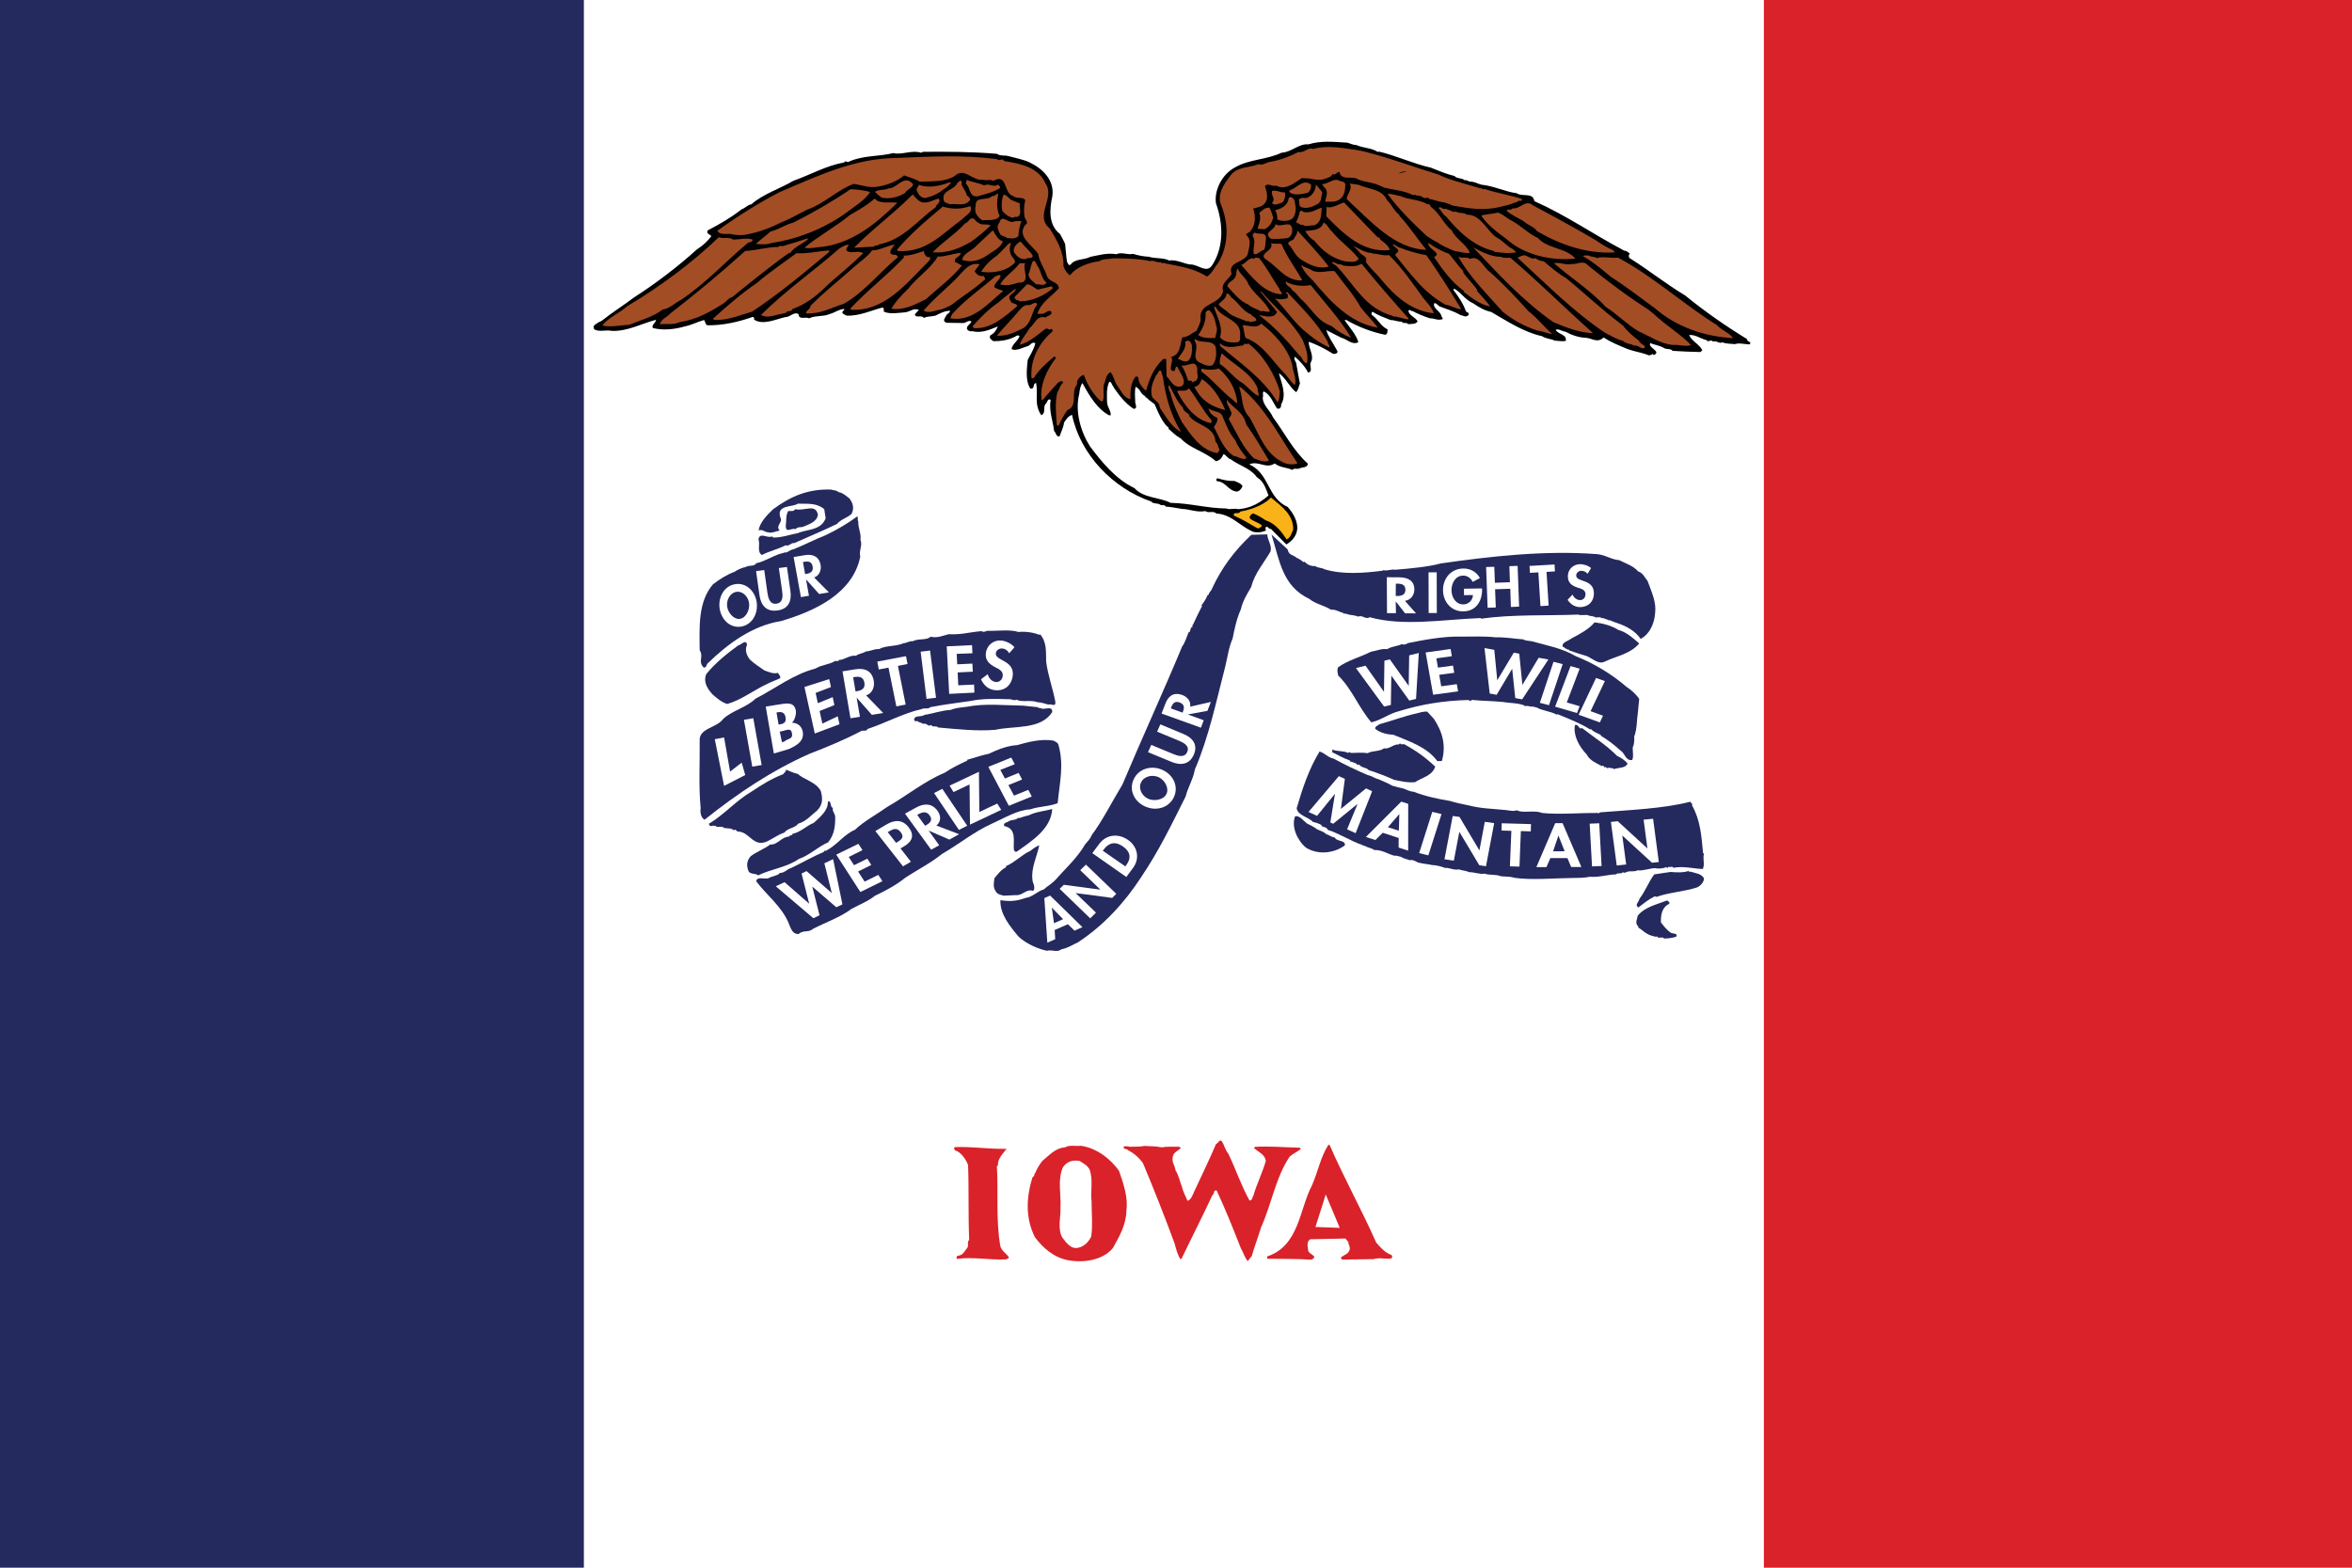 <?xml version="1.0" encoding="iso-8859-1"?>
<!-- Generator: Adobe Illustrator 14.0.0, SVG Export Plug-In . SVG Version: 6.00 Build 43363)  -->
<!DOCTYPE svg PUBLIC "-//W3C//DTD SVG 1.1//EN" "http://www.w3.org/Graphics/SVG/1.1/DTD/svg11.dtd">
<svg version="1.1" id="Layer_1" xmlns="http://www.w3.org/2000/svg" xmlns:xlink="http://www.w3.org/1999/xlink" x="0px" y="0px"
	 width="45px" height="30px" viewBox="0 0 45 30" style="enable-background:new 0 0 45 30;" xml:space="preserve">
<g>
	<rect id="rect1893_2_" style="fill:#FFFFFF;" width="45" height="30"/>
	<path id="path70_11_" style="fill:#D9222A;" d="M33.748,30H45V0H33.748V30z"/>
	<path id="path72_6_" style="fill:#24295E;" d="M0,30h11.171V0H0V30z"/>
	<path id="path290_24_" style="fill:#D9222A;" d="M19.259,21.985c-0.069,0.091-0.174,0.188-0.166,0.315l-0.02,0.021
		c0.03,0.489-0.022,1.021,0.065,1.52c0.021,0.104,0.135,0.154,0.168,0.229L19.251,24.1c-0.306,0.016-0.644-0.051-0.929-0.01
		c-0.045-0.004-0.01-0.04-0.006-0.06c0.107,0.002,0.135-0.087,0.195-0.157c0.024-0.045-0.013-0.109,0.032-0.145
		c-0.021-0.505-0.003-1.016-0.022-1.437c-0.043-0.107-0.133-0.244-0.246-0.276c-0.011-0.029-0.041-0.029-0.006-0.064
		C18.621,21.94,18.877,21.989,19.259,21.985L19.259,21.985z"/>
	<path id="path292_25_" style="fill:#D9222A;" d="M21.411,22.41c0.082,0.227,0.175,0.511,0.14,0.755
		c-0.004,0.268-0.131,0.492-0.259,0.719c-0.204,0.246-0.591,0.285-0.866,0.23c-0.271-0.053-0.479-0.241-0.627-0.441
		c-0.182-0.367-0.164-0.754-0.047-1.139c0.025-0.02,0.045-0.04,0.039-0.074c0.006,0.004,0.011-0.006,0.016-0.012
		c0.029-0.078,0.072-0.148,0.133-0.23c0.135-0.11,0.248-0.248,0.438-0.262c0.08-0.051,0.197-0.018,0.299-0.03
		C20.968,21.963,21.253,22.175,21.411,22.41L21.411,22.41z"/>
	<path id="path294_25_" style="fill:#D9222A;" d="M23.503,22.081c0.145,0.303,0.243,0.604,0.403,0.892
		c0.056,0.004,0.049-0.06,0.074-0.091c0.065-0.225,0.173-0.439,0.238-0.664c-0.012-0.127-0.146-0.174-0.225-0.248l0.016-0.023
		c0.285-0.017,0.535,0.008,0.856,0.016l0.026,0.023c-0.07,0.057-0.151,0.088-0.217,0.148c-0.266,0.396-0.346,0.908-0.545,1.35
		c-0.062,0.199-0.124,0.359-0.181,0.559c-0.035,0.025-0.05,0.07-0.079,0.09c-0.063-0.087-0.07-0.142-0.129-0.248
		c-0.141-0.359-0.297-0.752-0.463-1.105c-0.072-0.008-0.034,0.07-0.08,0.09c-0.189,0.406-0.398,0.813-0.588,1.212l-0.021,0.016
		c-0.058-0.079-0.086-0.196-0.114-0.3c-0.189-0.516-0.4-1.047-0.605-1.537c-0.063-0.093-0.172-0.194-0.281-0.246
		c-0.016-0.035-0.092-0.013-0.093-0.068c0.03-0.02,0.087-0.012,0.122-0.002c0.082-0.002,0.215,0,0.28-0.016
		c0.103,0.008,0.224,0.004,0.332,0.027c0.075-0.017,0.208-0.01,0.311-0.012c0.021-0.006,0.051,0.014,0.047,0.033
		c-0.05,0.045-0.141,0.078-0.149,0.162c-0.023,0.113,0.045,0.167,0.052,0.256c0.063,0.099,0.081,0.207,0.124,0.319
		c0.022,0.094,0.07,0.177,0.107,0.266c0.071-0.022,0.095-0.11,0.124-0.171c0.142-0.306,0.302-0.636,0.423-0.921
		c0.041-0.005,0.059-0.09,0.105-0.052C23.422,21.903,23.44,22.007,23.503,22.081L23.503,22.081z"/>
	<path id="path296_32_" style="fill:#D9222A;" d="M25.441,21.915c0.275,0.633,0.614,1.24,0.889,1.863
		c0.089,0.102,0.168,0.193,0.296,0.24c0.021,0.045,0.011,0.06-0.034,0.07c-0.112,0.003-0.205-0.025-0.311,0.007l-0.607,0.009
		c-0.005-0.021-0.025-0.025-0.016-0.045c0.061-0.045,0.137-0.063,0.16-0.133c0.02-0.043-0.002-0.088-0.023-0.138l0.01-0.01
		l-0.063-0.077l-0.672,0.014c-0.07,0.037-0.054,0.135-0.042,0.204c-0.003,0.089,0.217,0.114,0.061,0.187
		c-0.286-0.02-0.571-0.013-0.837-0.018c-0.015-0.009-0.006-0.029-0.011-0.043c0.617-0.202,0.616-0.9,0.862-1.365
		c0.12-0.275,0.156-0.523,0.313-0.775L25.441,21.915L25.441,21.915z"/>
	<path id="path298_33_" style="fill:#FFFFFF;" d="M20.845,22.377c0.075,0.195,0.015,0.42,0.04,0.622
		c0,0.243,0.024,0.415-0.006,0.659c-0.039,0.096-0.139,0.201-0.25,0.219c-0.137,0.037-0.236-0.104-0.305-0.197
		c-0.096-0.166-0.025-0.404-0.034-0.578c0.015-0.244-0.062-0.529,0.049-0.769c0.085-0.116,0.196-0.138,0.319-0.116
		C20.73,22.266,20.797,22.294,20.845,22.377L20.845,22.377z"/>
	<path id="path300_32_" style="fill:#FFFFFF;" d="M25.633,23.497l-0.465-0.017l0.197-0.622L25.633,23.497L25.633,23.497z"/>
	<g id="g5896_2_" transform="matrix(1.15,0,0,1.15,-53.787,-24.828)">
		<path id="path76_11_" style="fill:#24295E;" d="M68.194,30.732c0.023,0.104,0.076,0.079,0.154,0.142
			c0.042,0.014,0.078,0.048,0.114,0.071l0.01-0.01c0.052,0.053,0.104,0.077,0.185,0.075c0.037,0.034,0.103,0.023,0.149,0.052
			c0.302,0.093,0.664,0.064,0.978,0.023l-0.01-0.01c0.072,0.023,0.138-0.018,0.214-0.005c0.234-0.019,0.539-0.046,0.757-0.105
			c0.818-0.117,1.723-0.22,2.586-0.155c0.138,0.007,0.242,0.09,0.38,0.101c0.109,0.057,0.236,0.094,0.314,0.187
			c0.083,0.027,0.105,0.097,0.157,0.159c0.07,0.192,0.15,0.354,0.125,0.542c-0.012,0.163-0.089,0.344-0.24,0.422
			c-0.084-0.127-0.239-0.213-0.378-0.259c-0.037-0.014-0.098-0.033-0.134-0.052l-0.036,0.001l0.01-0.006
			c-0.046-0.009-0.087-0.043-0.127-0.027l0.01-0.01c-0.026-0.014-0.067-0.003-0.093-0.003c-0.037-0.029-0.097-0.018-0.138-0.042
			l-0.138,0.002v-0.009c-0.545,0.022-1.102-0.006-1.635,0.069v-0.011c-0.627,0.024-1.287,0.143-1.85-0.014
			c-0.066,0.046-0.114-0.042-0.194-0.01c-0.047-0.023-0.108-0.023-0.149-0.032c-0.031-0.009-0.056-0.023-0.092-0.017v-0.01
			c-0.067-0.017-0.139-0.066-0.206-0.055c-0.114-0.071-0.262-0.098-0.362-0.18c-0.448-0.213-0.493-0.629-0.63-1.072L68.194,30.732
			L68.194,30.732z"/>
		<path id="path78_8_" style="fill:#010101;" d="M67.909,30.393c-0.031,0.001-0.037-0.049-0.078-0.033
			c-0.012,0.018-0.005,0.037,0.003,0.057c0,0-0.061,0.031-0.138,0.031c-0.076,0-0.099-0.019-0.099-0.019
			c-0.211-0.099-0.343-0.28-0.588-0.294c-0.058-0.054-0.122,0.002-0.185-0.041c-0.136,0.028-0.265-0.034-0.393-0.036
			c-0.082-0.013-0.183-0.035-0.266-0.038c-0.021-0.045-0.066-0.009-0.092-0.033c-0.042-0.03-0.117-0.008-0.149-0.052
			c-0.637-0.219-1.18-0.782-1.317-1.442c-0.065,0.021-0.099,0.076-0.134,0.131c-0.008,0.079-0.048,0.15-0.072,0.224
			c-0.054,0.026-0.062-0.063-0.093-0.087c-0.019-0.174-0.089-0.33-0.057-0.519c-0.057-0.028-0.05,0.05-0.09,0.076
			c-0.035,0.051,0.013,0.154-0.067,0.18c-0.122-0.186-0.049-0.336-0.084-0.534c-0.065,0.002-0.013,0.11-0.099,0.091
			c-0.085-0.142-0.054-0.335-0.042-0.474c0.044-0.09,0.103-0.175,0.127-0.279c-0.053-0.034-0.082,0.031-0.122,0.047
			c-0.085,0.021-0.19,0.088-0.273,0.051c0.008-0.084,0.109-0.137,0.132-0.216c-0.031-0.034-0.066,0.01-0.101,0.021
			c-0.101,0.047-0.218,0.064-0.335,0.062c-0.036-0.03-0.077-0.048-0.048-0.099c0.065-0.031,0.09-0.076,0.124-0.146
			c-0.121,0.048-0.273,0.119-0.421,0.079c-0.036,0.005-0.066,0.002-0.092-0.033c-0.012-0.059,0.049-0.075,0.073-0.126
			c-0.047-0.038-0.091,0.027-0.138,0.023l-0.274-0.004c-0.087-0.028-0.018-0.089,0.001-0.135c0.02-0.02,0.051-0.031,0.056-0.065
			c-0.093,0.003-0.158,0.039-0.244,0.081c-0.076,0.02-0.127,0.007-0.193,0.038c-0.037-0.058-0.138,0.013-0.149-0.061l0.065-0.071
			c-0.082-0.042-0.157,0.039-0.239,0.04c-0.106,0.007-0.234,0.035-0.342-0.012c-0.005-0.025,0.009-0.065-0.025-0.068
			c-0.189,0.048-0.375,0.141-0.594,0.135c-0.02-0.014-0.056-0.023-0.068-0.042c-0.015-0.034,0.031-0.04,0.03-0.07
			c-0.087,0.003-0.161,0.063-0.247,0.085c-0.102,0.047-0.239,0.02-0.341,0.071c-0.052-0.033-0.172,0.034-0.174-0.07
			c-0.078-0.048-0.137,0.053-0.219,0.049c-0.166,0.038-0.374,0.141-0.523,0.041c0.014-0.015-0.002-0.034-0.017-0.045
			c-0.233,0.084-0.501,0.144-0.752,0.141c-0.045-0.009-0.037-0.064-0.062-0.088c-0.112,0.032-0.207,0.084-0.319,0.106
			c-0.161,0.048-0.365,0.072-0.534,0.026c-0.022-0.059,0.053-0.08,0.053-0.135c-0.234,0.06-0.47,0.193-0.729,0.184
			c-0.118-0.023-0.209,0.025-0.301-0.028c-0.006-0.015,0.004-0.035-0.011-0.045c0.029-0.04,0.085-0.071,0.135-0.092
			c0.191-0.152,0.341-0.24,0.543-0.393c0.351-0.225,0.722-0.505,1.046-0.799c0.09-0.056,0.185-0.143,0.239-0.219
			c-0.015-0.029-0.098-0.042-0.058-0.098c0.207-0.108,0.377-0.206,0.562-0.349c0.061-0.021,0.1-0.076,0.161-0.083
			c0.195-0.173,0.484-0.263,0.7-0.392c0.284-0.1,0.55-0.254,0.845-0.305c0.019-0.045,0.056,0.014,0.086-0.017
			c0.243-0.105,0.503-0.08,0.731-0.139c0.138,0.036,0.31-0.056,0.464-0.006l0.03-0.015c0.413-0.003,0.796-0.002,1.23,0.033
			c0.051,0.039,0.127,0.022,0.184,0.036c0.118,0.032,0.256,0.059,0.359,0.106c0.232,0.113,0.414,0.303,0.38,0.561
			c-0.047,0.214-0.07,0.481,0.127,0.631c0.027,0.054,0.058,0.103,0.085,0.166c0.014,0.125,0.015,0.194,0.032,0.302
			c0.021,0.02,0.017,0.064,0.058,0.043c0.079-0.105,0.222-0.073,0.328-0.13c0.147-0.028,0.279-0.07,0.433-0.044
			c0.095-0.042,0.183,0.016,0.279-0.006c0.083,0.028,0.19,0.045,0.262,0.048c0.119,0.037,0.23,0.01,0.338,0.062
			c0.132-0.017,0.241,0.054,0.353,0.067c0.127-0.008,0.273,0.162,0.367,0.006c0.197-0.306,0.178-0.697,0.059-1.026
			c-0.03-0.216,0.101-0.482,0.318-0.596c0.241-0.139,0.521-0.124,0.774-0.244c0.167-0.009,0.291-0.155,0.445-0.139
			c0.212-0.064,0.411-0.043,0.652-0.028c0.046,0.014,0.092,0.038,0.148,0.04c0.124,0.053,0.251,0.045,0.36,0.116l0.01-0.009
			c0.276,0.063,0.58,0.205,0.866,0.268c0.129,0.051,0.263,0.108,0.397,0.14c0.037,0.048,0.123,0.027,0.169,0.071
			c0.031-0.011,0.057,0.014,0.082,0.022c0.07-0.006,0.138,0.037,0.195,0.051c0.205,0.02,0.405,0.12,0.588,0.142
			c0.088,0.067,0.27-0.022,0.294,0.132c0.531,0.236,0.982,0.553,1.497,0.825c0.041-0.001,0.072,0.033,0.093,0.052
			c-0.03,0.015-0.019,0.054-0.008,0.069c0.306,0.191,0.601,0.428,0.927,0.624c0.332,0.27,0.663,0.501,1.03,0.726
			c-0.009,0.049,0.087,0.038,0.043,0.088c-0.071,0.001-0.169-0.031-0.25-0.004c-0.057-0.009-0.138-0.003-0.205-0.031
			c-0.049,0.031-0.102-0.037-0.153-0.011c-0.037-0.048-0.081,0.022-0.112-0.026c-0.098-0.023-0.187-0.096-0.288-0.083
			c0.043,0.098,0.177,0.159,0.22,0.252l-0.031,0.03c-0.158-0.002-0.331-0.012-0.464-0.02c-0.026-0.039-0.093-0.023-0.134-0.042
			c-0.071-0.048-0.169-0.055-0.236-0.088c-0.049,0.08,0.197,0.139,0.056,0.201l-0.015-0.019c-0.02,0.01-0.061,0.037-0.092,0.012
			c-0.104-0.037-0.221-0.055-0.323-0.092c-0.144-0.061-0.273-0.108-0.403-0.195c-0.1,0.097-0.178,0.02-0.29,0.006
			c-0.117-0.002-0.24-0.044-0.344-0.101c-0.055-0.004-0.118-0.057-0.164-0.031c0.042,0.078,0.195,0.075,0.167,0.185
			c-0.06,0.01-0.122-0.003-0.183-0.006c-0.067-0.033-0.138-0.027-0.211-0.074c-0.307-0.068-0.572-0.245-0.845-0.403
			c-0.112-0.023-0.205-0.079-0.299-0.143c-0.139-0.06-0.198-0.179-0.317-0.245l-0.014,0.02c0.078,0.103,0.168,0.234,0.207,0.353
			c0.015,0.025,0.061,0.023,0.048,0.063c-0.046,0.051-0.087,0.012-0.138,0.003c-0.11-0.067-0.253-0.104-0.351-0.146
			c-0.021-0.014-0.047-0.054-0.083-0.052c-0.033,0.079,0.085,0.126,0.112,0.195c0.006,0.025,0.021,0.045,0.031,0.068
			c-0.075,0.037-0.153-0.016-0.214-0.01c-0.102-0.032-0.216-0.08-0.293-0.122c-0.025,0.01-0.047-0.044-0.067,0.001
			c0.018,0.079,0.115,0.101,0.153,0.17c-0.029,0.055-0.1,0.041-0.158,0.048c-0.025-0.04-0.085,0.002-0.107-0.043
			c-0.061,0.006-0.123-0.027-0.183-0.025c-0.104-0.042-0.206-0.076-0.299-0.138c-0.025,0.011-0.025,0.045-0.009,0.056
			c0.103,0.071,0.142,0.185,0.256,0.236c0,0.034,0.002,0.089-0.044,0.09c-0.221-0.045-0.452-0.134-0.639-0.244
			c-0.009,0-0.025-0.005-0.03,0.005c0.079,0.113,0.189,0.234,0.228,0.362c-0.101,0.057-0.189-0.05-0.283-0.073
			c-0.092-0.048-0.165-0.081-0.251-0.128c0.032,0.113,0.122,0.23,0.18,0.342c0.031,0.044-0.049,0.07-0.08,0.046
			c-0.129-0.082-0.253-0.143-0.392-0.194c-0.003,0.123,0.103,0.235,0.029,0.355c-0.014,0.055,0.044,0.148-0.042,0.159
			c-0.037-0.093-0.148-0.204-0.215-0.263c-0.025,0.025,0.001,0.069,0.018,0.099c0.022,0.113,0.041,0.242,0.064,0.344
			c-0.02,0.05-0.028,0.11-0.064,0.146c-0.104-0.077-0.173-0.239-0.287-0.316c0.039,0.148,0.136,0.363,0.037,0.519
			c0.005,0.025-0.003,0.049-0.024,0.07l-0.041,0.001c-0.068-0.093-0.107-0.236-0.226-0.287c-0.025,0.026,0.002,0.069-0.013,0.095
			c-0.008,0.129,0.121,0.219,0.171,0.338c0.189,0.253,0.334,0.552,0.578,0.769c-0.004,0.074-0.101,0.056-0.147,0.083
			c-0.035,0.011-0.087-0.013-0.11,0.022c-0.104-0.047-0.2-0.035-0.294-0.108c-0.15,0.098-0.267-0.053-0.423,0.015
			c0.341,0.156,0.293,0.553,0.639,0.709c0.093,0.102,0.178,0.254,0.156,0.388c-0.018,0.104-0.087,0.18-0.178,0.236l-0.26-0.262
			H67.909z"/>
		<path id="path80_12_" style="fill:#24295E;" d="M67.855,30.482C67.863,30.503,67.857,30.46,67.855,30.482
			c0.002,0.095,0.085,0.191,0.053,0.286c-0.104,0.181-0.267,0.367-0.319,0.586c-0.073,0.125-0.142,0.236-0.174,0.376
			c-0.073,0.164-0.104,0.324-0.137,0.487c-0.064,0.14-0.085,0.319-0.127,0.483c-0.144,0.553-0.265,1.145-0.501,1.695
			c-0.027,0.159-0.115,0.295-0.154,0.45c-0.234,0.465-0.438,0.895-0.74,1.342c-0.275,0.423-0.623,0.802-1.05,1.083
			c-0.086,0.037-0.171,0.098-0.273,0.115c-0.08,0.061-0.148,0.003-0.249,0.025c-0.159-0.036-0.339-0.117-0.465-0.233
			c-0.146-0.172-0.314-0.38-0.304-0.608c0.169,0.026,0.275,0.014,0.423-0.039c0.11-0.012,0.195-0.113,0.297-0.139
			c0.049-0.046,0.135-0.097,0.189-0.153c0.159-0.182,0.369-0.369,0.502-0.6c0.029-0.036,0.089-0.092,0.104-0.146
			c0.188-0.251,0.344-0.567,0.516-0.849c0.319-0.759,0.683-1.549,0.992-2.294c0.05-0.065,0.078-0.17,0.112-0.245
			c0.01,0.005,0.015,0,0.02-0.005v-0.03c0.009,0.005,0.009-0.004,0.014-0.01c-0.016-0.034,0.03-0.025,0.03-0.051L66.604,32
			l0.025-0.03l-0.005-0.005l0.005-0.001c0.044-0.099,0.092-0.195,0.141-0.29l-0.01-0.009c0.034-0.055,0.08-0.105,0.099-0.17
			c0.01,0,0.015-0.006,0.02-0.01c0.003-0.036,0.049-0.066,0.059-0.105c0.16-0.346,0.373-0.628,0.652-0.891L67.855,30.482
			L67.855,30.482z"/>
		<path id="path82_19_" style="fill:#A34D25;" d="M69.29,24.078c0.097,0.013,0.178,0.031,0.276,0.059
			c0.385,0.101,0.755,0.241,1.135,0.357c0.216,0.104,0.472,0.158,0.693,0.228c0.02-0.01,0.046,0.028,0.082,0.013
			c0.2,0.07,0.425,0.1,0.61,0.165c0.032,0.059-0.056,0.006-0.065,0.046c-0.076,0.022-0.146,0.058-0.228,0.07
			c-0.319,0.09-0.555,0.046-0.861-0.007c-0.031-0.024-0.088-0.033-0.129-0.051c-0.092-0.008-0.17-0.046-0.256-0.059
			c-0.005-0.034-0.051-0.009-0.076-0.014c-0.025-0.004-0.073-0.057-0.129-0.036c-0.01-0.035-0.061,0.001-0.082-0.023
			c-0.144-0.066-0.307-0.078-0.46-0.114c-0.031-0.019-0.078-0.033-0.114-0.052c-0.118-0.042-0.251-0.044-0.36-0.106
			c-0.082-0.023-0.253,0.03-0.267-0.103c-0.051-0.003-0.065,0.06-0.122,0.037c-0.024,0.06-0.085,0.056-0.135,0.082
			c-0.082,0.022-0.168,0.008-0.245-0.01l-0.127-0.007c-0.121,0.077-0.276,0.214-0.431,0.123c-0.061,0.031-0.129-0.057-0.183,0.014
			c0.021,0.059,0.059,0.172,0.015,0.257c-0.048,0.09-0.144,0.092-0.211,0.114c0.048,0.133,0.042,0.291-0.063,0.392
			c-0.02,0.015-0.051,0.015-0.055,0.046c0.104,0.082,0.046,0.211,0.028,0.321c-0.058,0.144-0.34,0.121-0.268,0.327
			c-0.048,0.095-0.185,0.153-0.141,0.286c-0.051,0.238-0.393,0.185-0.377,0.448c0.012,0.069-0.037,0.144-0.066,0.214
			c-0.087,0.042-0.136,0.102-0.238,0.109c-0.037,0.124-0.029,0.288-0.186,0.326c0.062,0.059-0.081,0.254,0.061,0.231
			c0.014-0.025,0.004-0.073,0.045-0.07c0.037,0.099,0.168,0.244,0.074,0.325c-0.147,0.042-0.181-0.101-0.254-0.163l-0.007-0.291
			l-0.046,0c-0.16,0.142-0.233,0.332-0.289,0.531c-0.057-0.048-0.131-0.131-0.127-0.22c-0.01-0.014-0.025-0.019-0.046-0.018
			c-0.085,0.104-0.087,0.239-0.088,0.377c-0.118-0.027-0.151-0.14-0.22-0.228c-0.048-0.073-0.053-0.147-0.107-0.221
			c-0.081,0.032-0.078,0.131-0.112,0.2c-0.023,0.1,0.014,0.188-0.02,0.283l-0.031,0.001c-0.124-0.107-0.224-0.273-0.284-0.439
			c-0.051,0.011-0.101,0.062-0.115,0.121c0.016,0.044-0.029,0.07-0.034,0.105c-0.042,0.119,0.032,0.301-0.124,0.359
			c-0.065,0.09-0.103,0.165-0.146,0.26c-0.015,0.005-0.02-0.009-0.031-0.014c-0.01-0.174-0.034-0.361,0.008-0.536
			c0.035-0.055,0.043-0.12,0.098-0.166c-0.011-0.049-0.061-0.013-0.082-0.003c-0.084,0.096-0.189,0.203-0.263,0.298L64.1,28.236
			c-0.031-0.237,0.085-0.492,0.239-0.689l-0.025-0.028c-0.131,0.112-0.256,0.218-0.345,0.363l-0.036,0.001
			c-0.027-0.311,0.129-0.592,0.35-0.78c0.009-0.02-0.012-0.029-0.017-0.044c-0.04,0.041-0.056-0.018-0.102,0.003
			c-0.13,0.101-0.26,0.218-0.427,0.266c0.028-0.1,0.113-0.186,0.167-0.281c0.095-0.08,0.112-0.21,0.266-0.174
			c0.025-0.034,0.121-0.037,0.089-0.101c-0.051-0.034-0.095,0.037-0.146,0.039l-0.082,0.001c0.057-0.185,0.212-0.271,0.357-0.424
			c-0.002-0.113-0.16-0.1-0.198-0.203c-0.038-0.128-0.127-0.235-0.146-0.369c-0.1-0.151-0.363-0.289-0.215-0.485
			c0.07-0.036-0.012-0.093-0.014-0.144c-0.012-0.079-0.008-0.183,0.014-0.267c-0.047-0.063-0.149-0.017-0.194-0.065
			c-0.175-0.041-0.096-0.394-0.338-0.255c-0.046-0.034-0.116,0.002-0.173-0.021c-0.172,0.029-0.311-0.216-0.47-0.06
			c-0.151,0.098-0.391,0.088-0.584,0.093c-0.072-0.048-0.175-0.071-0.257-0.104c-0.12,0.101-0.276,0.16-0.439,0.188
			c-0.137,0.027-0.265-0.029-0.403-0.046c-0.268,0.1-0.492,0.333-0.77,0.428c-0.146,0.072-0.282,0.154-0.443,0.217
			c-0.182,0.092-0.358,0.156-0.557,0.195c-0.106,0.022-0.177,0.013-0.29-0.009c-0.066,0.002-0.173,0.014-0.206-0.05
			c0.317-0.229,0.678-0.46,1.041-0.646c0.636-0.272,1.247-0.561,1.94-0.567c0.571-0.023,1.095-0.053,1.673,0.019
			c0.036,0.049,0.09-0.031,0.117,0.032c0.271,0.044,0.573,0.101,0.691,0.376c0.164,0.239-0.192,0.529,0.068,0.746
			c0.116,0.186,0.239,0.395,0.229,0.629c0.02,0.053,0.058,0.122,0.11,0.151c0.103-0.142,0.326-0.215,0.483-0.234
			c0.065-0.045,0.157-0.032,0.239-0.049c0.199,0.001,0.418,0.006,0.613,0.046c0.055-0.021,0.118,0.037,0.173,0.016
			c0.007,0.034,0.056,0.003,0.076,0.023c0.262,0.053,0.471,0.079,0.694,0.218c0.081-0.047,0.128-0.156,0.193-0.237
			c0.167-0.29,0.17-0.632,0.045-0.947c-0.076-0.167,0.033-0.342,0.137-0.473c0.114-0.181,0.308-0.141,0.481-0.213
			c0.051,0.023,0.121-0.013,0.166-0.033c0.168-0.023,0.345-0.092,0.501-0.169c0.098,0.022,0.161-0.089,0.243-0.05
			C68.836,24.005,69.086,24.049,69.29,24.078L69.29,24.078z"/>
		<path id="path84_19_" style="fill:#A34D25;" d="M61.963,24.656c-0.014,0.065-0.099,0.081-0.135,0.146
			c-0.11,0.067-0.256,0.104-0.385,0.077c-0.047-0.028-0.073-0.062-0.115-0.096c0.06-0.046,0.158-0.023,0.228-0.059
			C61.694,24.731,61.816,24.476,61.963,24.656L61.963,24.656z"/>
		<path id="path86_24_" style="fill:#A34D25;" d="M63.145,24.676c0.081-0.046,0.154,0.041,0.229-0.015
			c0.01,0.014,0.056,0.034,0.027,0.063c-0.11,0.067-0.238,0.095-0.364,0.132c-0.153,0.017-0.116-0.157-0.198-0.209l0.019-0.065
			C62.94,24.625,63.053,24.629,63.145,24.676L63.145,24.676z"/>
		<path id="path88_21_" style="fill:#A34D25;" d="M62.779,24.684c0.027,0.053,0.074,0.112,0.075,0.156
			c0.031,0.02,0.088,0.068,0.037,0.098c-0.074,0.087-0.207,0.034-0.319,0.051c-0.031-0.024-0.092-0.017-0.099-0.067
			c-0.044-0.172,0.175-0.162,0.228-0.291l0.045-0.036C62.802,24.609,62.747,24.655,62.779,24.684L62.779,24.684z"/>
		<path id="path90_22_" style="fill:#010101;" d="M70.17,24.436c-0.036,0.031-0.087,0.017-0.121,0.047
			c0.014-0.045,0.076-0.027,0.101-0.047l0.01,0.01L70.17,24.436L70.17,24.436z"/>
		<path id="path92_21_" style="fill:#A34D25;" d="M62.593,24.623c-0.033,0.07-0.129,0.117-0.18,0.158
			c-0.085,0.056-0.146,0.077-0.247,0.104c-0.076-0.004-0.108-0.053-0.14-0.116c-0.017-0.043,0.024-0.07,0.034-0.104
			c0.16,0.061,0.357,0.017,0.503-0.04L62.593,24.623L62.593,24.623z"/>
		<path id="path94_21_" style="fill:#A34D25;" d="M61.247,24.785c-0.083,0.13-0.215,0.208-0.35,0.31
			c-0.366,0.279-0.841,0.473-1.292,0.538c-0.082,0.031-0.172,0.023-0.255,0.015c0.049-0.056,0.166-0.132,0.235-0.203
			c0.147-0.038,0.242-0.114,0.389-0.153c0.327-0.165,0.645-0.349,0.95-0.555C61.016,24.741,61.16,24.757,61.247,24.785
			L61.247,24.785z"/>
		<path id="path96_21_" style="fill:#A34D25;" d="M69.154,24.652c-0.002,0.094-0.01,0.217-0.121,0.27
			c-0.071,0.037-0.143,0.018-0.214,0.024c0.009-0.074,0.068-0.175-0.02-0.243l-0.032-0.048c0.112-0.003,0.201-0.123,0.31-0.047
			C69.103,24.598,69.144,24.626,69.154,24.652L69.154,24.652z"/>
		<path id="path98_21_" style="fill:#A34D25;" d="M68.584,24.664c0.001,0.053-0.013,0.107-0.059,0.134
			c-0.091,0.022-0.228,0.05-0.296-0.008l-0.011-0.029C68.342,24.728,68.455,24.552,68.584,24.664L68.584,24.664z"/>
		<path id="path100_20_" style="fill:#A34D25;" d="M69.849,24.923c0.084,0.078,0.116,0.181,0.205,0.243l-0.004,0.01
			c0.161,0.17,0.314,0.404,0.451,0.57c-0.531-0.014-0.928-0.48-1.324-0.843c0.003-0.095,0.104-0.161,0.05-0.259
			c0.04,0.003,0.098,0.017,0.148,0.021C69.56,24.747,69.758,24.728,69.849,24.923L69.849,24.923z"/>
		<path id="path102_20_" style="fill:#A34D25;" d="M68.77,24.788c-0.019,0.07-0.007,0.174-0.097,0.205
			c-0.07,0.042-0.192,0.084-0.275,0.031c-0.01-0.034-0.012-0.075-0.017-0.113c0.049-0.06,0.117,0.002,0.172-0.049
			c0.075-0.045,0.104-0.12,0.113-0.2L68.77,24.788L68.77,24.788z"/>
		<path id="path104_19_" style="fill:#A34D25;" d="M61.972,24.844c0.042,0.048,0.083,0.092,0.135,0.111
			c0.113,0.022,0.188-0.039,0.279-0.061c0.053,0.063-0.044,0.096-0.048,0.144c-0.321,0.235-0.543,0.542-0.949,0.62
			c-0.015,0.035-0.062-0.003-0.076,0.036l-0.331,0.017c0.299-0.308,0.65-0.558,0.965-0.877l0.036-0.001L61.972,24.844L61.972,24.844
			z"/>
		<path id="path106_21_" style="fill:#A34D25;" d="M63.378,24.814c-0.022,0.135-0.031,0.248,0.024,0.371
			c-0.059,0.09-0.197,0.058-0.289,0.07c-0.099-0.072-0.136-0.136-0.109-0.25c-0.003-0.159,0.199-0.064,0.273-0.155
			C63.324,24.865,63.342,24.81,63.378,24.814L63.378,24.814z"/>
		<path id="path108_19_" style="fill:#A34D25;" d="M63.61,24.923l0.128,0.052c-0.014,0.06,0.046,0.191-0.041,0.223
			c-0.025,0.006-0.051-0.009-0.066,0.016c-0.07-0.008-0.144-0.061-0.185-0.119c-0.017-0.089-0.01-0.198,0.024-0.267
			C63.532,24.836,63.558,24.904,63.61,24.923L63.61,24.923z"/>
		<path id="path110_19_" style="fill:#A34D25;" d="M61.699,24.964c-0.359,0.355-0.74,0.66-1.227,0.73
			c-0.107,0.006-0.223,0.039-0.316,0.017c0.23-0.194,0.527-0.353,0.752-0.541c0.141-0.082,0.297-0.17,0.416-0.276
			C61.41,24.995,61.586,24.942,61.699,24.964L61.699,24.964z"/>
		<path id="path112_19_" style="fill:#A34D25;" d="M68.149,24.791c0.012,0.054-0.002,0.124-0.042,0.169
			c-0.061,0.011-0.136,0.067-0.173,0.003c0.07-0.06-0.022-0.118,0.001-0.197C68.015,24.75,68.072,24.798,68.149,24.791
			L68.149,24.791z"/>
		<path id="path114_21_" style="fill:#A34D25;" d="M70.519,24.989c0.04-0.011,0.046,0.019,0.057,0.043
			c0.14,0.096,0.216,0.288,0.35,0.394c0.065,0.142,0.236,0.222,0.3,0.37c-0.076,0.016-0.174-0.021-0.256-0.03
			c-0.099-0.042-0.206-0.084-0.289-0.147c-0.072-0.028-0.119-0.072-0.177-0.105c-0.234-0.223-0.459-0.436-0.647-0.699
			c0.066-0.002,0.143,0.026,0.22,0.039C70.206,24.917,70.389,24.907,70.519,24.989L70.519,24.989z"/>
		<path id="path116_22_" style="fill:#A34D25;" d="M68.327,25.036c0.007,0.054-0.007,0.133-0.051,0.188
			c-0.065,0.051-0.183,0.054-0.255,0.016c0.003-0.054-0.008-0.109-0.034-0.153c0.107-0.022,0.212-0.084,0.224-0.197
			c0.005-0.02,0.041-0.031,0.056-0.012C68.325,24.907,68.312,24.981,68.327,25.036L68.327,25.036z"/>
		<path id="path118_23_" style="fill:#A34D25;" d="M62.914,25.018c0.053,0.107-0.088,0.16-0.132,0.217
			c-0.331,0.239-0.594,0.561-1.069,0.532l-0.02-0.019c0.204-0.247,0.489-0.491,0.763-0.72
			C62.614,25.073,62.762,25.075,62.914,25.018L62.914,25.018z"/>
		<path id="path120_19_" style="fill:#A34D25;" d="M69.679,25.526l0.058,0.034l-0.01,0.01c0.057,0.048,0.144,0.096,0.166,0.18
			c-0.447,0.054-0.776-0.276-1.057-0.562l0.006-0.154c0.099,0.028,0.194-0.048,0.29-0.075L69.679,25.526L69.679,25.526z"/>
		<path id="path122_22_" style="fill:#A34D25;" d="M67.954,25.212c-0.024,0.084-0.057,0.149-0.144,0.191l-0.117-0.006
			c0.029-0.105,0.063-0.15,0.03-0.268c0.05-0.036,0.094-0.091,0.166-0.083C67.926,25.098,67.933,25.158,67.954,25.212L67.954,25.212
			z"/>
		<path id="path124_23_" style="fill:#A34D25;" d="M68.761,25.045c-0.013,0.11,0.006,0.239-0.126,0.295
			c-0.072-0.008-0.132,0.033-0.189-0.01l-0.041,0.001c-0.01-0.025-0.051-0.024-0.071-0.044c0.029-0.054,0.048-0.109,0.062-0.174
			c0.025-0.045,0.056,0.019,0.093,0.008C68.595,25.134,68.67,25.072,68.761,25.045L68.761,25.045z"/>
		<path id="path126_22_" style="fill:#A34D25;" d="M73.32,25.587c0.088,0.063,0.197,0.13,0.279,0.159l0.042,0.043
			c-0.459,0.03-0.905-0.124-1.292-0.349c-0.074-0.093-0.15-0.096-0.234-0.173c-0.092-0.052-0.185-0.095-0.273-0.163
			c-0.001-0.054,0.076-0.001,0.092-0.047c0.132,0.017,0.215-0.158,0.34-0.051C72.613,25.187,72.99,25.392,73.32,25.587L73.32,25.587
			z"/>
		<path id="path128_23_" style="fill:#A34D25;" d="M70.842,25.071c0.056,0.014,0.097,0.056,0.158,0.04
			c0.031,0.035,0.127,0.008,0.175,0.051c0.244-0.004,0.338,0.29,0.513,0.39c0.093,0.048,0.151,0.136,0.253,0.183
			c0.017,0.025,0.042,0.019,0.048,0.054c-0.132,0.023-0.234,0.006-0.362-0.011v-0.011c-0.328-0.077-0.583-0.314-0.798-0.577
			c-0.062-0.033-0.078-0.107-0.126-0.14c0.015-0.015,0.041-0.011,0.056-0.002C70.781,25.083,70.81,25.052,70.842,25.071
			L70.842,25.071z"/>
		<path id="path130_23_" style="fill:#A34D25;" d="M63.083,25.316c0.052,0.019,0.122-0.003,0.169,0.026
			c-0.099,0.096-0.195,0.173-0.316,0.264c-0.195,0.118-0.408,0.202-0.647,0.182c0.164-0.172,0.38-0.305,0.539-0.482
			c0.061-0.011,0.074-0.11,0.146-0.077C63.006,25.268,63.038,25.297,63.083,25.316L63.083,25.316z"/>
		<path id="path132_23_" style="fill:#A34D25;" d="M63.765,25.267c-0.029,0.08-0.048,0.164-0.05,0.253
			c-0.06,0.051-0.116,0.037-0.193,0.029c-0.026-0.029-0.072-0.028-0.104-0.052c-0.032-0.055-0.08-0.142-0.02-0.203
			c0.042-0.15,0.153,0.016,0.228-0.014C63.669,25.263,63.73,25.271,63.765,25.267L63.765,25.267z"/>
		<path id="path134_24_" style="fill:#A34D25;" d="M71.911,25.256c0.177,0.096,0.285,0.222,0.445,0.293
			c0.163,0.184,0.463,0.158,0.625,0.343c-0.402,0.043-0.858-0.061-1.155-0.332c-0.134-0.096-0.306-0.226-0.411-0.382
			c0.076-0.027,0.178-0.024,0.273-0.051C71.766,25.145,71.834,25.218,71.911,25.256L71.911,25.256z"/>
		<path id="path136_27_" style="fill:#A34D25;" d="M68.933,25.443c0.126,0.161,0.307,0.276,0.443,0.451
			c-0.044,0.076-0.152,0.048-0.223,0.045c-0.215-0.05-0.365-0.16-0.517-0.346c-0.063-0.033-0.115-0.101-0.151-0.159
			c0.107-0.013,0.265-0.006,0.307-0.141C68.86,25.325,68.882,25.405,68.933,25.443L68.933,25.443z"/>
		<path id="path138_26_" style="fill:#A34D25;" d="M68.269,25.404c0.007,0.059-0.012,0.113-0.068,0.145
			c-0.087,0.016-0.193,0.018-0.285,0.015c-0.144-0.111,0.068-0.14,0.076-0.244C68.091,25.387,68.251,25.24,68.269,25.404
			L68.269,25.404z"/>
		<path id="path140_25_" style="fill:#A34D25;" d="M63.301,25.44c0.031,0.054,0.079,0.147,0.156,0.165
			c-0.048,0.121-0.169,0.162-0.269,0.239c-0.121,0.077-0.258,0.124-0.412,0.068c0.033-0.12,0.17-0.148,0.245-0.238l0.259-0.243
			h0.031L63.301,25.44L63.301,25.44z"/>
		<path id="path142_20_" style="fill:#A34D25;" d="M58.971,25.577c0.127-0.003,0.209-0.034,0.321-0.002
			c0.002,0.059-0.061,0.031-0.09,0.066c-0.386,0.325-0.669,0.644-1.095,0.935c-0.106,0.052-0.19,0.148-0.313,0.165
			c-0.155,0.122-0.368,0.176-0.56,0.255c-0.137,0.002-0.309,0.046-0.442,0.009c0.099-0.131,0.296-0.21,0.415-0.321
			c0.538-0.319,1.08-0.721,1.523-1.147C58.813,25.571,58.893,25.524,58.971,25.577L58.971,25.577z"/>
		<path id="path144_23_" style="fill:#A34D25;" d="M60.209,25.575c-0.11,0.087-0.216,0.118-0.296,0.229l-0.01-0.009
			c-0.331,0.234-0.645,0.493-0.956,0.743c-0.051,0.006-0.086,0.061-0.126,0.092c-0.226,0.144-0.452,0.277-0.737,0.318
			c-0.105,0.052-0.213,0.025-0.335,0.037c0.027-0.09,0.119-0.116,0.178-0.182c0.421-0.326,0.836-0.671,1.242-1.037
			c0.188-0.009,0.365-0.067,0.549-0.066c0.024-0.035,0.087-0.001,0.116-0.027c0.127-0.037,0.249-0.074,0.374-0.117V25.575
			L60.209,25.575z"/>
		<path id="path146_21_" style="fill:#A34D25;" d="M68.876,26.024c-0.157,0.053-0.323-0.028-0.457-0.114
			c-0.104-0.062-0.137-0.19-0.215-0.258c-0.006-0.054,0.06-0.051,0.09-0.081c0.02-0.045,0.064-0.085,0.063-0.144
			C68.529,25.616,68.713,25.81,68.876,26.024L68.876,26.024z"/>
		<path id="path148_18_" style="fill:#A34D25;" d="M67.835,25.546c-0.014,0.074-0.002,0.129-0.031,0.199
			c-0.061,0.011-0.1,0.086-0.172,0.073c-0.027-0.099,0.042-0.209-0.017-0.293c-0.01-0.029,0.009-0.059,0.035-0.065
			C67.717,25.504,67.817,25.437,67.835,25.546L67.835,25.546z"/>
		<path id="path150_20_" style="fill:#A34D25;" d="M60.889,25.66c0.001,0.034-0.049,0.055-0.033,0.1
			c0.078,0.062,0.194-0.014,0.277,0.043c-0.19,0.183-0.375,0.341-0.566,0.503c-0.179,0.177-0.364,0.34-0.607,0.423
			c-0.035,0.066-0.076,0.013-0.116,0.067c-0.044,0.011-0.076,0.017-0.126,0.028c-0.092,0.022-0.203,0.059-0.285,0.006
			c0.394-0.395,0.885-0.738,1.294-1.098C60.778,25.697,60.829,25.666,60.889,25.66L60.889,25.66z"/>
		<path id="path152_19_" style="fill:#A34D25;" d="M61.647,25.832c0.041-0.016,0.047,0.024,0.068,0.033
			c-0.296,0.24-0.559,0.582-0.9,0.777c-0.218,0.068-0.394,0.177-0.633,0.162c-0.002-0.055,0.075-0.066,0.073-0.125
			c0.224-0.228,0.475-0.422,0.729-0.65c0.099-0.091,0.22-0.163,0.295-0.273c0.117,0.002,0.253-0.076,0.375-0.098
			C61.634,25.703,61.509,25.811,61.647,25.832L61.647,25.832z"/>
		<path id="path154_21_" style="fill:#A34D25;" d="M63.753,25.609c0.068,0.093,0.151,0.151,0.199,0.234
			c0.002,0.065-0.082,0.021-0.111,0.056c-0.091,0.012-0.144-0.036-0.195-0.104C63.612,25.721,63.687,25.634,63.753,25.609
			L63.753,25.609z"/>
		<path id="path156_20_" style="fill:#A34D25;" d="M63.595,25.637c-0.039,0.065-0.027,0.134,0,0.203
			c0.02,0.034,0.068,0.068,0.063,0.118c-0.139,0.147-0.362,0.181-0.562,0.155c0.059-0.104,0.16-0.202,0.26-0.268
			c0.075-0.07,0.129-0.131,0.204-0.207L63.595,25.637L63.595,25.637z"/>
		<path id="path158_24_" style="fill:#A34D25;" d="M60.566,25.781c-0.425,0.356-0.825,0.691-1.282,0.994
			c-0.208,0.058-0.419,0.156-0.639,0.136c0-0.01-0.005-0.015-0.011-0.019c0.231-0.208,0.476-0.422,0.731-0.595
			c0.206-0.177,0.451-0.341,0.656-0.494c0.205,0.01,0.362-0.033,0.545-0.047V25.781L60.566,25.781z"/>
		<path id="path160_22_" style="fill:#A34D25;" d="M68.092,25.65c0.086,0.211,0.234,0.4,0.345,0.606
			c-0.254,0.015-0.391-0.199-0.573-0.329c-0.206-0.118,0.114-0.15,0.054-0.293C67.984,25.657,68.025,25.636,68.092,25.65
			L68.092,25.65z"/>
		<path id="path162_21_" style="fill:#A34D25;" d="M62.235,25.864c0.041,0.038-0.029,0.084-0.054,0.114
			c-0.343,0.344-0.71,0.802-1.257,0.765v-0.024c0.293-0.314,0.61-0.548,0.887-0.846l-0.006-0.03
			c0.112,0.002,0.229-0.039,0.335-0.077c0.006,0.045,0.033,0.104,0.079,0.102C62.225,25.874,62.23,25.869,62.235,25.864
			L62.235,25.864z"/>
		<path id="path164_22_" style="fill:#A34D25;" d="M62.758,25.798c-0.014,0.075-0.115,0.067-0.099,0.15
			c0.036,0.02,0.077,0.034,0.114,0.062c-0.155,0.197-0.409,0.385-0.594,0.557c-0.172,0.083-0.358,0.191-0.577,0.16
			c0.064-0.115,0.173-0.231,0.278-0.332c0.149-0.191,0.37-0.331,0.493-0.536C62.5,25.863,62.631,25.806,62.758,25.798L62.758,25.798
			z"/>
		<path id="path166_20_" style="fill:#A34D25;" d="M70.878,25.812c0.075,0.088,0.153,0.2,0.236,0.287l0.002,0.025
			c0.068,0.103,0.166,0.189,0.234,0.293l-0.009,0.009c0.073,0.078,0.157,0.18,0.225,0.262c-0.158-0.021-0.319-0.146-0.443-0.242
			l0.009-0.01c-0.213-0.153-0.36-0.359-0.502-0.569c0.025-0.01,0.065-0.041,0.034-0.07c-0.042-0.053-0.135-0.096-0.132-0.165
			C70.642,25.705,70.755,25.771,70.878,25.812L70.878,25.812z"/>
		<path id="path168_21_" style="fill:#A34D25;" d="M70.066,25.712c0.138,0.056,0.287,0.097,0.436,0.124
			c0.2,0.283,0.4,0.6,0.58,0.898c-0.086,0.001-0.169-0.065-0.261-0.073c-0.192-0.11-0.337-0.231-0.494-0.41
			c-0.11-0.121-0.236-0.282-0.341-0.413c-0.006-0.04,0.07-0.046,0.043-0.096l-0.093-0.082C69.993,25.654,70.02,25.708,70.066,25.712
			L70.066,25.712z"/>
		<path id="path170_21_" style="fill:#A34D25;" d="M69.604,25.801v0.01c0.087-0.007,0.17,0.04,0.275,0.023
			c0.214,0.203,0.399,0.477,0.572,0.716c0.063,0.078,0.146,0.16,0.174,0.253c-0.358-0.037-0.633-0.269-0.874-0.561
			c-0.079-0.102-0.189-0.189-0.256-0.296c0.043-0.1-0.094-0.107-0.116-0.176l-0.094-0.087
			C69.399,25.735,69.487,25.798,69.604,25.801L69.604,25.801z"/>
		<path id="path172_22_" style="fill:#A34D25;" d="M71.741,25.863c0.047,0.024,0.093,0.013,0.159,0.017
			c0.468,0.396,0.875,0.808,1.375,1.253c-0.225-0.005-0.462-0.099-0.662-0.184c-0.498-0.346-0.921-0.807-1.333-1.244
			C71.418,25.781,71.588,25.866,71.741,25.863L71.741,25.863z"/>
		<path id="path174_20_" style="fill:#A34D25;" d="M64.027,26.009c0.068,0.083,0.061,0.207,0.155,0.284
			c-0.044,0.071-0.117,0.017-0.173,0.028c-0.042-0.049-0.129-0.086-0.126-0.175C63.922,26.101,63.94,25.784,64.027,26.009
			L64.027,26.009z"/>
		<path id="path176_24_" style="fill:#A34D25;" d="M63.827,25.969c-0.054,0.101,0.11,0.334-0.115,0.324
			c-0.122,0.038-0.203,0.059-0.301,0.026c0.088-0.141,0.234-0.223,0.324-0.348C63.776,25.969,63.781,25.969,63.827,25.969
			L63.827,25.969z"/>
		<path id="path178_23_" style="fill:#A34D25;" d="M67.715,25.88c0.12,0.142,0.227,0.347,0.343,0.518
			c0.001,0.034,0.042,0.048,0.038,0.088C67.81,26.477,67.6,26.2,67.422,26c0.076-0.021,0.134-0.146,0.217-0.103
			C67.653,25.862,67.689,25.886,67.715,25.88L67.715,25.88z"/>
		<path id="path180_21_" style="fill:#A34D25;" d="M63.073,25.984c-0.03,0.04-0.054,0.075-0.089,0.121
			c0.042,0.054,0.078,0.087,0.149,0.076c0.016,0.025,0.048,0.054,0.012,0.069c-0.165,0.152-0.346,0.255-0.536,0.408
			c-0.05,0.031-0.121,0.062-0.187,0.083c-0.091,0.011-0.197,0.073-0.284,0.016c0.198-0.232,0.418-0.391,0.618-0.613
			c0.078-0.09,0.168-0.181,0.291-0.16H63.073L63.073,25.984z"/>
		<path id="path182_22_" style="fill:#A34D25;" d="M71.228,25.899c0.151-0.073,0.228,0.148,0.325,0.211
			c0.245,0.218,0.443,0.432,0.648,0.659c0.133,0.097,0.27,0.272,0.395,0.378c-0.091-0.008-0.164-0.051-0.256-0.058
			c-0.226-0.08-0.381-0.165-0.568-0.311c-0.23-0.262-0.559-0.586-0.74-0.92C71.101,25.902,71.165,25.851,71.228,25.899
			L71.228,25.899z"/>
		<path id="path184_22_" style="fill:#A34D25;" d="M72.318,25.886c0.041,0.034,0.087,0.047,0.138,0.052
			c0.125,0.106,0.228,0.198,0.369,0.279c0.28,0.226,0.619,0.546,0.913,0.763c0.017,0.009,0.022,0.034,0.048,0.023l-0.01,0.011
			c0.073,0.092,0.167,0.174,0.27,0.251l-0.004,0.01c0.001,0.01,0.016,0.01,0.026,0.01l-0.01,0.011
			c0.031,0.019,0.066,0.037,0.083,0.068c-0.049,0.065-0.108-0.043-0.183-0.022c-0.053-0.038-0.134-0.027-0.176-0.075
			c-0.113-0.032-0.201-0.084-0.303-0.137c-0.538-0.36-0.972-0.806-1.461-1.252c0.044-0.02,0.059-0.031,0.115-0.042
			C72.199,25.853,72.252,25.912,72.318,25.886L72.318,25.886z"/>
		<path id="path186_24_" style="fill:#A34D25;" d="M73.209,25.842c0.031,0.029,0.092,0.013,0.128,0.042
			c0.107-0.033,0.239,0.009,0.352-0.008c0.583,0.31,1.099,0.784,1.646,1.123c0.09,0.097,0.197,0.12,0.271,0.217
			c-0.475-0.025-0.937-0.183-1.296-0.492c-0.239-0.178-0.498-0.372-0.746-0.534c-0.151-0.125-0.285-0.241-0.455-0.337
			C73.118,25.834,73.173,25.843,73.209,25.842L73.209,25.842z"/>
		<path id="path188_24_" style="fill:#A34D25;" d="M69.119,26.009c0.103,0.013,0.215,0.025,0.305-0.031
			c0.236,0.292,0.519,0.618,0.78,0.909v0.015c-0.091,0.003-0.174-0.056-0.256-0.044v-0.01c-0.472-0.128-0.633-0.511-0.947-0.837
			l-0.077-0.052c0.055-0.026,0.097,0.048,0.148,0.027L69.119,26.009L69.119,26.009z"/>
		<path id="path190_21_" style="fill:#A34D25;" d="M68.618,26.099c0.122,0.041,0.234-0.009,0.357,0.002
			c0.147,0.2,0.319,0.394,0.436,0.605c0.099,0.127,0.188,0.209,0.283,0.336c-0.466-0.075-0.801-0.449-1.084-0.788
			c-0.052-0.048-0.12-0.117-0.157-0.185l-0.037-0.069C68.473,26.038,68.555,26.056,68.618,26.099L68.618,26.099z"/>
		<path id="path192_21_" style="fill:#A34D25;" d="M67.541,26.319c0.107,0.182,0.277,0.272,0.357,0.453
			c-0.05,0.021-0.107-0.022-0.153-0.001c-0.051-0.038-0.154-0.061-0.206-0.114c-0.139-0.052-0.245-0.193-0.349-0.305
			c0.019-0.089,0.121-0.086,0.144-0.181c0.01-0.039,0.008-0.089,0.028-0.114C67.4,26.155,67.509,26.217,67.541,26.319L67.541,26.319
			z"/>
		<path id="path194_24_" style="fill:#A34D25;" d="M73.187,26.002c0.322,0.265,0.665,0.52,1.016,0.745
			c0.109,0.087,0.217,0.194,0.327,0.271c0.124,0.101,0.264,0.192,0.374,0.314c-0.096,0.031-0.2-0.011-0.306-0.003
			c-0.205-0.02-0.376-0.145-0.556-0.221c-0.19-0.109-0.352-0.279-0.559-0.414c-0.231-0.258-0.598-0.497-0.858-0.724
			c0.107-0.022,0.184,0.036,0.29,0.014C73.018,25.99,73.113,25.914,73.187,26.002L73.187,26.002z"/>
		<path id="path196_24_" style="fill:#A34D25;" d="M63.419,26.175c-0.008,0.075-0.104,0.116-0.107,0.191
			c0.046,0.038,0.097,0.038,0.149,0.066c-0.255,0.208-0.508,0.521-0.881,0.454l0.033-0.07c0.223-0.248,0.475-0.416,0.719-0.629
			C63.363,26.181,63.388,26.152,63.419,26.175L63.419,26.175z"/>
		<path id="path198_24_" style="fill:#A34D25;" d="M64.036,26.41c0.076-0.017,0.152-0.039,0.228-0.056
			c0.01,0.01,0.025,0.02,0.02,0.035c-0.144,0.122-0.346,0.215-0.545,0.215l-0.036-0.023l-0.01,0.01
			c-0.022-0.025-0.053-0.028-0.037-0.064l0.204-0.208C63.922,26.322,63.984,26.386,64.036,26.41L64.036,26.41z"/>
		<path id="path200_23_" style="fill:#A34D25;" d="M68.577,26.333c0.23,0.287,0.493,0.574,0.673,0.877
			c-0.109-0.042-0.217-0.104-0.326-0.195c-0.252-0.089-0.328-0.295-0.515-0.455c-0.042-0.044-0.085-0.112-0.141-0.141
			c-0.022-0.068-0.114-0.067-0.105-0.146C68.271,26.344,68.444,26.36,68.577,26.333L68.577,26.333z"/>
		<path id="path202_24_" style="fill:#A34D25;" d="M63.669,26.392c0.003,0.089-0.161,0.089-0.087,0.2
			c0.016,0.065,0.102,0.033,0.114,0.092c-0.211,0.173-0.43,0.38-0.715,0.367l-0.032-0.029c0.125-0.141,0.269-0.288,0.435-0.401
			C63.468,26.545,63.579,26.464,63.669,26.392L63.669,26.392z"/>
		<path id="path204_24_" style="fill:#A34D25;" d="M67.753,26.44c0.246,0.276,0.51,0.494,0.691,0.807
			c0.048,0.118,0.102,0.255,0.07,0.389c-0.071-0.017-0.068-0.096-0.131-0.14c-0.194-0.234-0.418-0.481-0.667-0.664
			c0.092,0.013,0.17,0.046,0.26,0.005l0.044-0.055l-0.282-0.341L67.753,26.44L67.753,26.44z"/>
		<path id="path206_25_" style="fill:#A34D25;" d="M68.863,27.282c-0.004,0.035,0.037,0.048,0.023,0.089
			c-0.134-0.062-0.243-0.134-0.352-0.226c-0.213-0.158-0.366-0.403-0.549-0.588c0.077,0.019,0.128,0.017,0.204-0.004
			c0.014-0.015,0.004-0.039,0.009-0.06l-0.032-0.028l0.02-0.016C68.432,26.716,68.687,26.959,68.863,27.282L68.863,27.282z"/>
		<path id="path208_19_" style="fill:#A34D25;" d="M67.282,26.558c0.114,0.096,0.172,0.214,0.307,0.266
			c0.01,0.034,0.087,0.042,0.083,0.097c-0.024,0.025-0.07,0.011-0.102,0.032c-0.01-0.03-0.04-0.014-0.061-0.019
			c-0.112-0.048-0.251-0.079-0.335-0.172c-0.041-0.029-0.104-0.067-0.13-0.111c0.05-0.051,0.135-0.097,0.133-0.176
			C67.228,26.466,67.245,26.544,67.282,26.558L67.282,26.558z"/>
		<path id="path210_22_" style="fill:#A34D25;" d="M64.016,26.633c0.026,0.045-0.044,0.076-0.043,0.12
			c-0.049,0.105-0.071,0.249-0.197,0.306c-0.131,0.067-0.257,0.124-0.42,0.118c0.12-0.146,0.249-0.272,0.378-0.428
			c0.044-0.055,0.09-0.091,0.156-0.083C63.935,26.669,63.959,26.619,64.016,26.633L64.016,26.633z"/>
		<path id="path212_23_" style="fill:#A34D25;" d="M66.999,26.698c0.087,0.196,0.438,0.204,0.404,0.481
			c0,0.029,0.011,0.094-0.044,0.105c-0.112,0.011-0.224,0-0.292-0.083c0.062-0.165-0.054-0.351-0.099-0.503L66.999,26.698
			L66.999,26.698z"/>
		<path id="path214_25_" style="fill:#A34D25;" d="M67.006,27.015c0.032,0.068-0.012,0.133-0.015,0.198
			c-0.097,0.003-0.204,0.01-0.286-0.048c0.079-0.106,0.137-0.246,0.123-0.369c0.01-0.025,0.046-0.06,0.071-0.036
			C66.967,26.832,66.989,26.926,67.006,27.015L67.006,27.015z"/>
		<path id="path216_25_" style="fill:#A34D25;" d="M68.27,27.656c0.002,0.099,0.082,0.241,0.043,0.34
			c-0.063-0.048-0.104-0.117-0.152-0.174c-0.224-0.219-0.358-0.493-0.667-0.61c-0.027-0.069-0.024-0.148-0.051-0.212
			c0.102,0.002,0.236,0.064,0.311-0.026C67.963,27.133,68.197,27.381,68.27,27.656L68.27,27.656z"/>
		<path id="path218_23_" style="fill:#A34D25;" d="M66.994,27.357c0.022,0.099,0.015,0.242-0.054,0.313
			c-0.087,0.023-0.159-0.026-0.231-0.059c-0.109-0.082,0.005-0.218-0.048-0.321c-0.005-0.02-0.026-0.044-0.007-0.059
			C66.758,27.317,66.924,27.23,66.994,27.357L66.994,27.357z"/>
		<path id="path220_24_" style="fill:#A34D25;" d="M66.601,27.336c0.003,0.079,0.009,0.203-0.07,0.263
			c-0.082,0.017-0.098-0.022-0.164-0.035c0.053-0.091,0.149-0.177,0.121-0.285C66.557,27.222,66.59,27.296,66.601,27.336
			L66.601,27.336z"/>
		<path id="path222_21_" style="fill:#A34D25;" d="M67.452,27.337l0.034-0.035c0.022,0.043,0.046-0.017,0.067,0.013
			c0.239,0.188,0.429,0.506,0.513,0.791c-0.014,0.045,0.002,0.129-0.042,0.175c-0.239-0.396-0.605-0.636-0.954-0.935l-0.002-0.044
			C67.179,27.402,67.325,27.355,67.452,27.337L67.452,27.337z"/>
		<path id="path224_24_" style="fill:#A34D25;" d="M67.697,28.056c-0.008,0.059,0.022,0.064,0.014,0.123
			c-0.098-0.042-0.182-0.155-0.27-0.217c-0.144-0.082-0.245-0.237-0.374-0.314c-0.012-0.054,0.012-0.129,0.031-0.179
			C67.286,27.653,67.59,27.79,67.697,28.056L67.697,28.056z"/>
		<path id="path226_23_" style="fill:#A34D25;" d="M66.692,27.744c-0.014,0.06,0.034,0.128-0.022,0.179l-0.065,0.031
			c0.008-0.049-0.047-0.013-0.068-0.038c-0.027-0.069-0.054-0.172-0.112-0.245C66.528,27.698,66.676,27.547,66.692,27.744
			L66.692,27.744z"/>
		<path id="path228_24_" style="fill:#A34D25;" d="M66.794,27.733c0.082,0.012,0.173,0.016,0.255-0.011
			c0.172,0.15,0.288,0.346,0.308,0.578c-0.031-0.01-0.052-0.038-0.077-0.058c-0.197-0.155-0.335-0.334-0.521-0.47l-0.001-0.044
			l0.036-0.001V27.733L66.794,27.733z"/>
		<path id="path230_23_" style="fill:#FFFFFF;" d="M67.646,29.99c0.136-0.066,0.229-0.156,0.229-0.156
			c-0.042-0.113-0.082-0.236-0.18-0.293l0.01-0.005h-0.02c-0.1-0.151-0.295-0.197-0.435-0.302c-0.051-0.009-0.083-0.082-0.124-0.087
			c-0.025,0.056-0.054,0.105-0.126,0.117c-0.186-0.164-0.426-0.208-0.584-0.378c-0.087-0.048-0.134-0.101-0.207-0.164l0.01-0.01
			c-0.104-0.078-0.179-0.259-0.238-0.396l-0.095-0.072c-0.019-0.017-0.038-0.046-0.066-0.048l0.01-0.011
			c-0.099-0.047-0.075-0.117-0.166-0.16c-0.019,0.095-0.007,0.178-0.005,0.268c0.007,0.029,0.039,0.103-0.028,0.099
			c-0.14-0.091-0.239-0.222-0.334-0.359l0.005-0.005c-0.036-0.024-0.032-0.084-0.074-0.087c-0.053,0.096-0.04,0.258-0.038,0.346
			c0.007,0.085,0.065,0.133,0.061,0.212h-0.031c-0.196-0.109-0.323-0.319-0.44-0.535c-0.036,0.045-0.048,0.125-0.053,0.179
			c-0.075,0.293,0.025,0.633,0.178,0.873c0.189,0.253,0.425,0.546,0.74,0.696c0.156,0.171,0.415,0.149,0.601,0.245
			c0.337,0.008,0.609,0.091,0.93,0.094c0.042,0.025,0.136-0.008,0.192,0.011C67.369,30.063,67.51,30.057,67.646,29.99L67.646,29.99z
			"/>
		<path id="path232_24_" style="fill:#F9B218;" d="M67.697,30.015c-0.163,0.072-0.29,0.086-0.29,0.086
			c-0.02,0.039-0.065,0.026-0.086,0.027c-0.02,0.006-0.036,0.03-0.014,0.045c0.133,0.057,0.258,0.133,0.371,0.2
			c0.037,0.024,0.061-0.011,0.092-0.032c-0.042-0.053-0.129-0.066-0.197-0.119c-0.031-0.034,0.014-0.075,0.044-0.09
			c0.072,0.028,0.139,0.066,0.207,0.113c0.164,0.056,0.258,0.178,0.353,0.32c0.066-0.026,0.08-0.101,0.109-0.16
			c0.008-0.249-0.192-0.39-0.37-0.537C67.916,29.868,67.859,29.942,67.697,30.015L67.697,30.015z"/>
		<path id="path234_27_" style="fill:#A34D25;" d="M66.043,28.298c0.022,0.025,0.019,0.078,0.042,0.103
			c0.094,0.136,0.179,0.298,0.334,0.374c-0.168-0.274-0.256-0.584-0.3-0.91l-0.033-0.108c-0.056-0.009-0.04,0.055-0.08,0.076
			c-0.056,0.117-0.109,0.233-0.063,0.37L66.043,28.298L66.043,28.298z"/>
		<path id="path236_24_" style="fill:#A34D25;" d="M67.155,28.413c-0.231-0.054-0.411-0.169-0.513-0.39
			c0.076,0.003,0.1-0.076,0.124-0.126C66.952,28.016,67.075,28.222,67.155,28.413L67.155,28.413z"/>
		<path id="path238_25_" style="fill:#A34D25;" d="M66.228,28.007c0.075,0.132,0.124,0.265,0.223,0.366
			c0.006,0.064,0.078,0.083,0.11,0.122l-0.01,0.01c0.126,0.175,0.421,0.164,0.443,0.436c0.046,0.033,0.038,0.093,0.07,0.132
			c-0.02,0.02-0.025,0.055-0.045,0.055c-0.276-0.048-0.441-0.312-0.583-0.513c-0.08-0.161-0.155-0.318-0.194-0.495
			c-0.026-0.034-0.032-0.084-0.029-0.114H66.228L66.228,28.007z"/>
		<path id="path240_26_" style="fill:#A34D25;" d="M66.929,28.586l-0.008,0.045c-0.262-0.049-0.45-0.297-0.567-0.532
			c0.059-0.027,0.153,0.02,0.197-0.049C66.676,28.206,66.788,28.425,66.929,28.586L66.929,28.586z"/>
		<path id="path242_24_" style="fill:#A34D25;" d="M67.407,28.031c0.41,0.328,0.661,0.843,0.951,1.267
			c-0.05,0.025-0.127,0.022-0.183,0.008c-0.349-0.121-0.448-0.485-0.613-0.769c-0.146-0.151-0.11-0.339-0.175-0.506L67.407,28.031
			L67.407,28.031z"/>
		<path id="path244_24_" style="fill:#A34D25;" d="M67.502,28.648c0.153,0.215,0.243,0.376,0.381,0.606
			c-0.07,0.036-0.173-0.006-0.251-0.039c-0.183-0.175-0.285-0.425-0.418-0.65c0.014-0.045,0.07-0.075,0.034-0.134
			c-0.023-0.064-0.076-0.127-0.066-0.187C67.293,28.385,67.463,28.45,67.502,28.648L67.502,28.648z"/>
		<path id="path246_23_" style="fill:#A34D25;" d="M67.113,28.523c0.058,0.138,0.112,0.279,0.212,0.396
			c0.032,0.093,0.116,0.2,0.179,0.279l0.001,0.02c-0.076,0.031-0.134-0.036-0.206-0.04c-0.17-0.105-0.241-0.312-0.331-0.483
			c0.029-0.05,0.073-0.101,0.053-0.155c-0.073-0.023-0.136-0.091-0.142-0.156C66.942,28.448,67.079,28.419,67.113,28.523
			L67.113,28.523z"/>
		<path id="path248_25_" style="fill:#010101;" d="M67.31,29.593c0.041,0.019,0.107,0.037,0.134,0.086
			c-0.02,0.045-0.049,0.085-0.1,0.091c-0.148-0.022-0.177-0.164-0.324-0.172c-0.021-0.019-0.017-0.043,0.008-0.05
			C67.126,29.578,67.213,29.596,67.31,29.593L67.31,29.593z"/>
		<path id="path250_26_" style="fill:#24295E;" d="M60.718,29.778c0.076,0.009,0.139,0.072,0.186,0.106
			c0.053,0.073,0.085,0.152,0.036,0.256c-0.07,0.066-0.176,0.088-0.245,0.169c-0.233,0.113-0.476,0.213-0.707,0.317
			c-0.062-0.008-0.086,0.061-0.147,0.037c-0.126,0.067-0.268,0.095-0.394,0.162c-0.087-0.053-0.024-0.177-0.057-0.261
			c0.023-0.129,0.148-0.008,0.228-0.049l0.015,0.02c0.148,0.001,0.284-0.051,0.412-0.074c0.151-0.068,0.381-0.038,0.463-0.247
			l-0.024-0.153c-0.124-0.101-0.256-0.088-0.44-0.09c-0.08,0.061-0.362,0.013-0.29,0.23c0.048,0.083-0.088,0.135-0.011,0.217
			c-0.076,0.017-0.137,0.048-0.193,0.029c-0.065-0.003-0.082-0.053-0.158-0.032c0.022-0.138,0.151-0.265,0.241-0.351
			c0.297-0.22,0.589-0.341,0.966-0.328C60.63,29.751,60.696,29.745,60.718,29.778L60.718,29.778z"/>
		<path id="path252_25_" style="fill:#24295E;" d="M60.379,30.153c-0.012,0.114-0.138,0.157-0.224,0.193
			c-0.056,0.031-0.102-0.002-0.147,0.048c-0.077-0.023-0.161,0.073-0.164-0.051c0.013-0.094-0.003-0.168,0.04-0.249
			c0.041-0.005,0.093,0.013,0.116-0.031C60.159,30.098,60.34,29.965,60.379,30.153L60.379,30.153z"/>
		<path id="path254_26_" style="fill:#24295E;" d="M61.05,30.263c-0.002,0.133,0.05,0.186,0.037,0.31
			c0.039,0.089-0.031,0.19-0.003,0.278c-0.124,0.617-0.759,0.907-1.316,1.073c-0.482,0.075-0.889,0.38-1.223,0.704
			c-0.025,0.02-0.014,0.07-0.065,0.071c-0.105-0.107,0.005-0.173-0.068-0.291c-0.004-0.386-0.029-0.802,0.22-1.094
			c0.11-0.087,0.245-0.169,0.363-0.211c0.034-0.025,0.115-0.067,0.182-0.078c0.054-0.036,0.142-0.003,0.177-0.063
			c0.162-0.034,0.302-0.145,0.46-0.173l-0.006-0.01c0.047,0.029,0.111-0.047,0.162-0.048c0.182-0.072,0.358-0.166,0.534-0.234
			c0.197-0.094,0.368-0.196,0.528-0.313C61.058,30.207,61.028,30.233,61.05,30.263L61.05,30.263z"/>
		<path id="path256_24_" style="fill:#24295E;" d="M63.191,32.087c0.163,0.006,0.377-0.028,0.525,0.019
			c0.107-0.011,0.245,0.005,0.348,0.048l0.01-0.011c0.115,0.131,0.098,0.29,0.102,0.454c0.025,0.212,0.112,0.453,0.153,0.67
			c0.012,0.099-0.076,0.026-0.116,0.047c-0.052-0.014-0.118-0.037-0.184-0.04c-0.104-0.042-0.265,0.006-0.343-0.042
			c-0.045,0.025-0.097-0.017-0.138-0.007c-0.234-0.01-0.448-0.01-0.621,0.028c-0.239,0.035-0.448,0.059-0.675,0.103
			c-0.041,0.041-0.107,0.007-0.148,0.033c-0.309,0.07-0.596,0.231-0.9,0.331c-0.014,0.05-0.082,0.012-0.11,0.037
			c-0.278,0.145-0.566,0.264-0.853,0.375c-0.636,0.281-1.203,0.664-1.748,1.098c-0.063-0.034-0.075-0.128-0.065-0.193
			c-0.035-0.375-0.012-0.727-0.016-1.123c-0.014-0.207,0.286-0.214,0.385-0.355c0.149-0.146,0.388-0.191,0.543-0.343
			c0.333-0.171,0.628-0.405,0.999-0.502c0.11-0.067,0.217-0.059,0.328-0.126c0.02,0,0.046,0.009,0.061-0.007l-0.005-0.009
			c0.097,0.003,0.186-0.088,0.289-0.07c0.039-0.035,0.117-0.038,0.166-0.073c0.071-0.001,0.132-0.042,0.218-0.039
			c0.111-0.062,0.284-0.04,0.411-0.098c0.045,0,0.101-0.041,0.152-0.032c0.085-0.051,0.234-0.01,0.294-0.076
			c0.107,0.028,0.199-0.015,0.3-0.041c0.224,0.01,0.325-0.032,0.549-0.051C63.135,32.115,63.161,32.099,63.191,32.087L63.191,32.087
			z"/>
		<path id="path258_24_" style="fill:#24295E;" d="M73.697,32.072c0.132,0.036,0.236,0.129,0.346,0.225
			c-0.149,0.177-0.373,0.206-0.58,0.305c-0.096,0.046-0.194-0.051-0.288-0.093c-0.112-0.033-0.211-0.066-0.302-0.098l0.005-0.01
			c-0.046,0-0.078-0.039-0.109-0.053c-0.017-0.073,0.105-0.096,0.149-0.136c0.131-0.068,0.293-0.155,0.382-0.266
			C73.444,31.963,73.579,32,73.697,32.072L73.697,32.072z"/>
		<path id="path260_23_" style="fill:#24295E;" d="M59.2,32.318c-0.039,0.084-0.012,0.174,0.051,0.251
			c0.073,0.068,0.166,0.125,0.239,0.178c0.071,0.023,0.149,0.062,0.224,0.039c0.011,0.03,0.048,0.048,0.037,0.089
			c-0.06,0.031-0.146,0.057-0.211,0.093c-0.227,0.104-0.437,0.271-0.67,0.336c-0.098-0.032-0.165-0.09-0.248-0.163
			c-0.09-0.102-0.153-0.21-0.1-0.335c0.155-0.191,0.35-0.344,0.53-0.476C59.093,32.33,59.182,32.214,59.2,32.318L59.2,32.318z"/>
		<path id="path262_21_" style="fill:#24295E;" d="M71.655,32.195c0.169-0.004,0.296,0.023,0.459,0.034
			c0.032,0.023,0.093,0.023,0.139,0.031c0.262,0.073,0.501,0.113,0.739,0.251c0.299,0.118,0.598,0.299,0.838,0.507
			c0.077,0.048,0.171,0.134,0.213,0.203c-0.008,0.055-0.012,0.138-0.02,0.204c-0.022,0.144-0.014,0.292-0.063,0.421
			c0.002,0.051,0.003,0.129-0.025,0.179c-0.003,0.06,0.019,0.168-0.011,0.213c-0.116,0.008-0.11-0.111-0.198-0.164
			c-0.099-0.092-0.207-0.173-0.326-0.245l0.01-0.006c-0.057-0.033-0.128-0.051-0.171-0.104l-0.009,0.01
			c-0.182-0.111-0.352-0.176-0.547-0.256l-0.009,0.01c-0.099-0.057-0.241-0.065-0.339-0.122c-0.021,0.001-0.068-0.023-0.093-0.012
			c-0.031-0.009-0.067-0.019-0.113-0.008l0.01-0.01c-0.113-0.047-0.245-0.039-0.369-0.061c-0.163-0.016-0.352-0.017-0.515-0.034
			c-0.015,0.036-0.036,0.006-0.056,0.002c-0.403,0.009-0.785,0.072-1.143,0.183c-0.168,0.039-0.302,0.15-0.47,0.189
			c-0.225-0.268-0.313-0.543-0.552-0.781c-0.012-0.065-0.018-0.084-0.003-0.134c0.17-0.122,0.363-0.166,0.545-0.259
			c0.101-0.017,0.177-0.057,0.273-0.044c0.087-0.052,0.162-0.044,0.248-0.085c0.02,0.02,0.071,0.003,0.102-0.017
			c0.248-0.05,0.594-0.116,0.879-0.107C71.258,32.183,71.477,32.174,71.655,32.195L71.655,32.195z"/>
		<path id="path264_22_" style="fill:#24295E;" d="M64.04,33.358c0.005,0.02,0.041,0.008,0.062,0.023
			c0.047,0.019,0.188-0.053,0.174,0.06c-0.192,0.296-0.627,0.222-0.946,0.293c-0.311,0.026-0.633-0.011-0.954-0.039
			c-0.021-0.039-0.087,0.007-0.113-0.042c-0.05,0.04-0.077-0.044-0.138-0.017c-0.025-0.029-0.051-0.014-0.082-0.043
			c-0.01-0.009-0.071,0.011-0.062-0.033c0.008-0.079,0.132-0.028,0.182-0.083v0.008c0.152-0.028,0.263-0.07,0.427-0.083
			c0.075-0.031,0.156-0.038,0.258-0.05c0.319-0.062,0.631-0.024,0.943-0.02C63.883,33.341,63.944,33.349,64.04,33.358L64.04,33.358z
			"/>
		<path id="path266_22_" style="fill:#24295E;" d="M70.622,33.544c0.147,0.22,0.212,0.446,0.138,0.709l-0.076,0.002
			c-0.173-0.239-0.476-0.331-0.734-0.44c-0.112-0.002-0.226-0.039-0.298-0.096c-0.011-0.045,0.045-0.051,0.064-0.076
			c0.209-0.058,0.421-0.138,0.618-0.181c0.041-0.011,0.127-0.038,0.183-0.03l0.104,0.113H70.622z"/>
		<path id="path268_22_" style="fill:#24295E;" d="M73.091,33.704c0.198,0.154,0.399,0.279,0.583,0.463
			c0.065,0.032,0.132,0.071,0.175,0.129c-0.033,0.08-0.151,0.063-0.227,0.093c-0.011-0.029-0.065-0.008-0.082-0.028
			c-0.034,0.035-0.041-0.024-0.082-0.003c0.005-0.015-0.01-0.02-0.02-0.029c-0.01,0-0.015,0.005-0.015,0.01
			c-0.093-0.053-0.201-0.09-0.255-0.197c-0.126-0.13-0.226-0.317-0.194-0.486C73.038,33.63,73.037,33.74,73.091,33.704
			L73.091,33.704z"/>
		<path id="path270_26_" style="fill:#24295E;" d="M64.382,33.989c0.093,0.335,0.019,0.619-0.014,0.965
			c-0.142,0.058-0.31,0.052-0.456,0.104c-0.204,0.005-0.43,0.144-0.637,0.237c-0.294,0.131-0.559,0.349-0.831,0.504
			c-0.18,0.147-0.406,0.262-0.608,0.394c-0.149,0.121-0.331,0.219-0.508,0.302c-0.12,0.097-0.256,0.145-0.387,0.217
			c-0.2,0.148-0.428,0.222-0.645,0.335c-0.069,0.066-0.162,0.013-0.237,0.085c-0.116,0.006-0.135-0.116-0.177-0.205
			c-0.124-0.27-0.352-0.438-0.53-0.673c0.013-0.084,0.136-0.032,0.202-0.049c0.056-0.036,0.137-0.037,0.192-0.083l-0.01-0.008
			c0.082,0.012,0.126-0.063,0.197-0.08c0.182-0.087,0.357-0.19,0.544-0.268c0.004-0.036,0.03-0.006,0.045-0.025
			c0.172-0.087,0.294-0.269,0.471-0.342c0.155-0.147,0.356-0.251,0.541-0.383c0.307-0.175,0.628-0.434,0.951-0.566
			c0.121-0.081,0.238-0.138,0.383-0.206l-0.01-0.01c0.121-0.032,0.248-0.079,0.364-0.101c0.141-0.068,0.308-0.135,0.47-0.144
			c0.189-0.053,0.396-0.107,0.596-0.077C64.328,33.926,64.375,33.949,64.382,33.989L64.382,33.989z"/>
		<path id="path272_26_" style="fill:#24295E;" d="M70.136,33.975c0.201,0.11,0.352,0.22,0.513,0.371
			c-0.048,0.154-0.22,0.182-0.335,0.259c-0.127,0.012-0.225-0.015-0.347-0.038c-0.134-0.061-0.273-0.113-0.427-0.164
			c-0.031-0.043-0.123-0.037-0.155-0.09l-0.041,0.002c0.005-0.011-0.005-0.016-0.005-0.02c-0.031-0.003-0.066-0.033-0.103-0.032
			c0-0.01-0.005-0.016-0.01-0.02c-0.098-0.033-0.206-0.094-0.298-0.141c0.019-0.011,0.008-0.026,0.008-0.041
			c0.082,0.039,0.189,0.016,0.267,0.059c0.014-0.03,0.031-0.005,0.046-0.001c0.092-0.002,0.203-0.01,0.275,0.004
			c0.085-0.047,0.198-0.023,0.273-0.081c0.087,0.019,0.156-0.072,0.248-0.065l0.02-0.02C70.075,33.991,70.11,33.966,70.136,33.975
			L70.136,33.975z"/>
		<path id="path274_24_" style="fill:#24295E;" d="M68.959,34.213c0.19,0.105,0.381,0.195,0.572,0.276
			c0.056,0.008,0.118,0.056,0.169,0.065c0.082,0.038,0.149,0.06,0.232,0.109c0.062,0.019,0.129,0.037,0.195,0.05
			c0.036,0.015,0.112,0.052,0.163,0.051c0.186,0.075,0.421,0.124,0.611,0.155c0.082,0.028,0.199,0.05,0.302,0.072
			c0.215,0.055,0.368,0.053,0.598,0.076c0.066,0.003,0.149,0.032,0.204,0.005c0.113,0.058,0.275-0.01,0.425,0.046
			c0.275,0.029,0.637-0.003,0.907,0l0.009-0.009c0.011,0.034,0.036-0.001,0.051-0.002c0.499-0.04,1.054-0.062,1.495-0.176
			l0.037,0.044l-0.01,0.01c0.144,0.255,0.159,0.516,0.186,0.798l0.015,0.015c-0.023,0.088,0.02,0.177-0.02,0.252
			c-0.162-0.006-0.312-0.052-0.49-0.02c-0.005-0.029-0.051-0.008-0.082-0.014c-0.005,0.006-0.01,0.011-0.01,0.015h-0.015
			c0-0.004-0.005-0.009-0.01-0.014c-0.04,0.025-0.136,0.032-0.183,0.019c-0.103,0.002-0.193,0.048-0.295,0.036
			c-0.046,0.025-0.097,0.012-0.153,0.019c-0.031,0.005-0.06,0.036-0.092,0.012c-0.024,0.039-0.087,0.001-0.11,0.036
			c-0.153,0.005-0.29,0.053-0.438,0.04c-0.095,0.021-0.199,0.019-0.305,0.021c-0.269,0.001-0.672,0.039-0.954-0.004
			c-0.082-0.028-0.163-0.013-0.24-0.03c-0.057-0.028-0.172-0.01-0.256-0.039c-0.065,0.017-0.163-0.025-0.25-0.024
			c-0.052-0.024-0.119-0.027-0.175-0.046c-0.087,0.017-0.159-0.032-0.229-0.025c-0.073-0.028-0.149-0.046-0.231-0.049V35.98
			c-0.076-0.013-0.154-0.021-0.221-0.039c-0.036-0.015-0.082-0.053-0.138-0.037c-0.036-0.019-0.097-0.022-0.139-0.056
			c-0.025,0-0.076-0.028-0.112-0.018c-0.118-0.031-0.201-0.099-0.338-0.096c-0.042-0.034-0.109-0.038-0.16-0.071h-0.025v-0.008
			c-0.211-0.07-0.381-0.191-0.587-0.256c-0.017-0.049-0.073-0.043-0.109-0.067l0.01-0.01c-0.047-0.029-0.093-0.042-0.149-0.056
			c-0.073-0.082-0.251-0.104-0.27-0.227c0.095-0.324,0.204-0.654,0.381-0.944C68.815,34.122,68.862,34.195,68.959,34.213
			L68.959,34.213z"/>
		<path id="path276_24_" style="fill:#24295E;" d="M60.044,34.468c0.104,0.097,0.303,0.132,0.383,0.284
			c0.033,0.128,0.036,0.222-0.059,0.323c-0.09,0.071-0.189,0.187-0.316,0.22c-0.054,0.076-0.177,0.073-0.231,0.149
			c-0.111,0.037-0.196,0.104-0.292,0.149c-0.233,0.099-0.284-0.167-0.487-0.167c-0.021-0.009-0.027-0.039-0.048-0.029l-0.01,0.011
			c-0.051-0.045-0.107-0.029-0.173-0.042l-0.001-0.011c-0.037-0.012-0.082-0.003-0.122-0.007c0.004-0.03-0.037-0.003-0.047-0.024
			c-0.015,0.015-0.036,0.007-0.056,0.012c-0.01-0.01-0.01-0.029-0.025-0.035c0.272-0.164,0.45-0.385,0.722-0.544
			c0.17-0.113,0.326-0.211,0.518-0.284c0.015-0.025,0.05-0.04,0.049-0.076C59.915,34.422,59.978,34.455,60.044,34.468L60.044,34.468
			z"/>
		<path id="path278_25_" style="fill:#24295E;" d="M60.628,35.036c-0.014,0.044,0.028,0.087,0.038,0.132
			c0.004,0.148-0.008,0.307-0.117,0.438c-0.177,0.078-0.306,0.214-0.487,0.277c-0.211,0.144-0.44,0.159-0.678,0.273
			c-0.025-0.034-0.127-0.016-0.155-0.062c-0.037-0.078-0.044-0.172,0.031-0.256c0.09-0.071,0.222-0.119,0.327-0.196
			c0.117,0.013,0.186-0.128,0.308-0.13c0.014-0.025,0.045-0.02,0.065-0.036l-0.01-0.01c0.132-0.022,0.236-0.134,0.363-0.186
			c0.089-0.086,0.234-0.193,0.231-0.342l0.015-0.02C60.61,34.946,60.576,35.007,60.628,35.036L60.628,35.036z"/>
		<path id="path280_25_" style="fill:#24295E;" d="M64.277,35.051c-0.018,0.332-0.339,0.532-0.59,0.711
			c-0.025,0.005-0.036-0.004-0.047-0.03c-0.018-0.132,0.059-0.352-0.162-0.397c-0.021-0.059,0.05-0.055,0.08-0.082
			c0.046-0.025,0.112-0.011,0.157-0.057l0.006,0.009c0.055-0.016,0.105-0.037,0.166-0.048
			C64.003,35.097,64.151,35.088,64.277,35.051L64.277,35.051z"/>
		<path id="path282_24_" style="fill:#24295E;" d="M68.68,35.387c0.057,0.029,0.118,0.042,0.16,0.087
			c0.044,0.003,0.077,0.048,0.138,0.051c0.028,0.073,0.19,0.041,0.166,0.134c-0.185,0.133-0.45,0.16-0.647,0.034
			c-0.144-0.121-0.246-0.35-0.179-0.52c0.076-0.017,0.139,0.076,0.196,0.119C68.57,35.321,68.633,35.348,68.68,35.387L68.68,35.387z
			"/>
		<path id="path284_23_" style="fill:#24295E;" d="M64.062,35.656c-0.042,0.194-0.138,0.379-0.114,0.572
			c0.001,0.053,0.059,0.126,0.014,0.187c-0.119-0.042-0.177,0.083-0.294,0.07l-0.199,0.009c-0.067-0.019-0.108-0.022-0.14-0.087
			c-0.037-0.063-0.023-0.117-0.014-0.202c0.054-0.066,0.114-0.146,0.194-0.183l-0.001-0.019c0.162-0.073,0.251-0.183,0.408-0.256
			C63.956,35.712,64.017,35.671,64.062,35.656L64.062,35.656z"/>
		<path id="path286_26_" style="fill:#24295E;" d="M74.889,36.092c0.082,0.027,0.2,0.036,0.232,0.118
			c-0.003,0.06-0.058,0.12-0.114,0.146c-0.207,0.069-0.482,0.086-0.674,0.158l-0.031-0.009c-0.1,0.048-0.186,0.119-0.272,0.185
			c-0.071-0.043,0.014-0.095,0.017-0.144c0.095-0.121,0.152-0.281,0.246-0.406c0.107-0.014,0.173-0.029,0.274-0.041
			c0.082,0.008,0.21,0.015,0.296-0.016l0.02,0.02L74.889,36.092L74.889,36.092z"/>
		<path id="path288_24_" style="fill:#24295E;" d="M74.535,36.634c-0.117,0.057-0.134,0.187-0.131,0.305
			c0.048,0.059,0.094,0.127,0.172,0.176c0.036,0.013,0.112,0.002,0.083,0.062c-0.066,0.021-0.148,0.032-0.209,0.029v-0.009
			c-0.025-0.014-0.066-0.003-0.092-0.003c-0.006-0.039-0.056-0.003-0.076-0.027c-0.123-0.019-0.182-0.105-0.258-0.144l0.009-0.01
			c-0.067-0.063-0.028-0.107-0.014-0.187c0.119-0.146,0.318-0.185,0.489-0.253C74.518,36.585,74.57,36.609,74.535,36.634
			L74.535,36.634z"/>
		<path id="path302_32_" style="fill:#FFFFFF;" d="M69.356,34.97l-0.002-0.001l-0.402,0.328l-0.048-0.021l0.077-0.473l-0.002-0.002
			l-0.296,0.365l-0.142-0.065l0.505-0.596l0.1,0.045L69.08,35.05l0.418-0.341l0.102,0.047l-0.275,0.698l-0.142-0.064L69.356,34.97
			L69.356,34.97z"/>
		<path id="path304_30_" style="fill:#FFFFFF;" d="M69.776,35.447l-0.122,0.121l-0.158-0.051l0.588-0.588l0.116,0.037l-0.001,0.779
			l-0.159-0.052l0.001-0.159L69.776,35.447L69.776,35.447z M70.052,35.139h-0.003l-0.187,0.216l0.182,0.058L70.052,35.139
			L70.052,35.139z"/>
		<path id="path306_31_" style="fill:#FFFFFF;" d="M70.535,35.823l-0.153-0.037l0.218-0.687l0.154,0.037L70.535,35.823
			L70.535,35.823z"/>
		<path id="path308_34_" style="fill:#FFFFFF;" d="M70.94,35.168l0.113,0.015l0.329,0.554h0.003l0.089-0.472l0.156,0.022
			l-0.136,0.717l-0.112-0.017l-0.329-0.552H71.05l-0.091,0.476l-0.156-0.023L70.94,35.168L70.94,35.168z"/>
		<path id="path310_32_" style="fill:#FFFFFF;" d="M72.051,36.01l-0.159-0.004l0.024-0.591l-0.164-0.005l0.004-0.121l0.487,0.014
			l-0.004,0.121l-0.165-0.005L72.051,36.01L72.051,36.01z"/>
		<path id="path312_32_" style="fill:#FFFFFF;" d="M72.565,35.869l-0.066,0.15h-0.167l0.313-0.731l0.123-0.001l0.313,0.73h-0.17
			l-0.063-0.149L72.565,35.869z M72.7,35.496h-0.002l-0.088,0.26l0.193-0.001L72.7,35.496L72.7,35.496z"/>
		<path id="path314_35_" style="fill:#FFFFFF;" d="M73.417,36l-0.159,0.007l-0.039-0.711l0.159-0.007L73.417,36L73.417,36z"/>
		<path id="path316_29_" style="fill:#FFFFFF;" d="M73.572,35.267l0.114-0.012l0.491,0.451l0.002-0.001l-0.063-0.476l0.158-0.015
			l0.095,0.72l-0.113,0.012l-0.492-0.451l-0.002,0.001l0.064,0.479l-0.157,0.017L73.572,35.267L73.572,35.267z"/>
		<path id="path318_28_" style="fill:#FFFFFF;" d="M69.795,33.099l0.002,0l0.007-0.515l0.09-0.023L70.206,33h0.002l0.008-0.505
			l0.16-0.039l-0.046,0.764l-0.113,0.027l-0.296-0.412l-0.002,0.001l-0.008,0.484l-0.112,0.027l-0.469-0.641l0.16-0.039
			L69.795,33.099L69.795,33.099z"/>
		<path id="path320_25_" style="fill:#FFFFFF;" d="M70.668,32.545l0.027,0.154l0.25-0.034l0.021,0.12l-0.25,0.034l0.033,0.191
			l0.259-0.036l0.022,0.12l-0.416,0.056l-0.124-0.703l0.415-0.058l0.021,0.12L70.668,32.545L70.668,32.545z"/>
		<path id="path322_28_" style="fill:#FFFFFF;" d="M71.681,32.906l0.002,0.001l0.273-0.457l0.091,0.017l0.052,0.515l0.003,0.001
			l0.268-0.448l0.162,0.029l-0.436,0.663l-0.115-0.021l-0.051-0.483l-0.003-0.001l-0.256,0.429l-0.115-0.021l-0.087-0.756
			l0.163,0.029L71.681,32.906L71.681,32.906z"/>
		<path id="path324_27_" style="fill:#FFFFFF;" d="M72.542,33.324l-0.152-0.039l0.227-0.683l0.153,0.039L72.542,33.324
			L72.542,33.324z"/>
		<path id="path326_27_" style="fill:#FFFFFF;" d="M72.838,33.279l0.214,0.062l-0.044,0.114l-0.364-0.106l0.257-0.676l0.151,0.044
			L72.838,33.279L72.838,33.279z"/>
		<path id="path328_29_" style="fill:#FFFFFF;" d="M73.234,33.424l0.207,0.075l-0.053,0.112l-0.353-0.128l0.29-0.612l0.147,0.052
			L73.234,33.424L73.234,33.424z"/>
		<path id="path330_27_" style="fill:#FFFFFF;" d="M70.33,31.796h-0.182L69.995,31.6h-0.003l0.004,0.193h-0.149l-0.003-0.598
			l0.202,0.001c0.153,0,0.257,0.059,0.256,0.204c0,0.087-0.054,0.173-0.157,0.188L70.33,31.796z M69.992,31.507h0.02
			c0.083,0.001,0.141-0.022,0.141-0.104c0-0.084-0.059-0.101-0.139-0.101h-0.02L69.992,31.507L69.992,31.507z"/>
		<path id="path332_25_" style="fill:#FFFFFF;" d="M70.676,31.791H70.54l-0.002-0.678h0.136L70.676,31.791L70.676,31.791z"/>
		<path id="path334_27_" style="fill:#FFFFFF;" d="M71.428,31.381l0.001,0.017c0.002,0.192-0.097,0.363-0.313,0.365
			c-0.204,0.003-0.335-0.163-0.337-0.349c-0.003-0.194,0.127-0.361,0.336-0.364c0.119-0.002,0.222,0.056,0.278,0.158l-0.12,0.065
			c-0.029-0.06-0.088-0.107-0.16-0.105c-0.132,0.001-0.194,0.132-0.193,0.245c0.001,0.112,0.069,0.236,0.2,0.234
			c0.085,0,0.155-0.073,0.157-0.155l-0.149,0.001l-0.001-0.107L71.428,31.381L71.428,31.381z"/>
		<path id="path336_25_" style="fill:#FFFFFF;" d="M71.892,31.278l-0.009-0.267l0.137-0.005l0.025,0.678l-0.137,0.006l-0.01-0.303
			l-0.253,0.008l0.012,0.303l-0.136,0.005l-0.025-0.678l0.136-0.004l0.01,0.266L71.892,31.278L71.892,31.278z"/>
		<path id="path338_25_" style="fill:#FFFFFF;" d="M72.536,31.667L72.4,31.675l-0.035-0.561l-0.14,0.008l-0.007-0.115l0.416-0.024
			l0.007,0.115l-0.14,0.008L72.536,31.667L72.536,31.667z"/>
		<path id="path340_27_" style="fill:#FFFFFF;" d="M73.184,31.138c-0.027-0.033-0.063-0.052-0.109-0.05
			c-0.042,0.002-0.082,0.037-0.08,0.081c0.007,0.114,0.28,0.051,0.294,0.279c0.007,0.135-0.075,0.236-0.216,0.244
			c-0.097,0.005-0.17-0.045-0.222-0.121l0.083-0.088c0.02,0.051,0.073,0.096,0.131,0.092c0.056-0.003,0.087-0.051,0.084-0.103
			c-0.004-0.07-0.072-0.086-0.127-0.103c-0.092-0.031-0.16-0.071-0.166-0.177c-0.007-0.112,0.074-0.207,0.192-0.214
			c0.061-0.003,0.149,0.021,0.194,0.065L73.184,31.138L73.184,31.138z"/>
		<path id="path342_27_" style="fill:#FFFFFF;" d="M64.318,37.065l0.009,0.153l-0.131,0.058l-0.05-0.742l0.096-0.042l0.538,0.526
			l-0.132,0.058l-0.11-0.107L64.318,37.065z M64.273,36.695l-0.002,0.002l0.036,0.255l0.151-0.067L64.273,36.695L64.273,36.695z"/>
		<path id="path344_29_" style="fill:#FFFFFF;" d="M64.401,36.38l0.069-0.067l0.605,0.08l0.001-0.002l-0.333-0.321l0.095-0.093
			l0.505,0.486l-0.068,0.068l-0.605-0.08l-0.001,0.002l0.336,0.323l-0.096,0.095L64.401,36.38L64.401,36.38z"/>
		<path id="path346_27_" style="fill:#FFFFFF;" d="M64.944,35.786l0.114-0.152c0.117-0.16,0.319-0.181,0.48-0.068
			c0.159,0.11,0.201,0.307,0.085,0.464l-0.113,0.153L64.944,35.786z M65.493,36.006l0.013-0.016
			c0.099-0.132,0.061-0.236-0.051-0.314c-0.122-0.087-0.233-0.07-0.323,0.052l-0.014,0.018L65.493,36.006L65.493,36.006z"/>
		<path id="path348_29_" style="fill:#FFFFFF;" d="M65.817,35.007c-0.177-0.081-0.27-0.277-0.182-0.455
			c0.087-0.179,0.302-0.231,0.479-0.15c0.181,0.084,0.272,0.278,0.185,0.458C66.211,35.038,65.999,35.092,65.817,35.007z
			 M65.873,34.881c0.095,0.044,0.255,0.023,0.304-0.078c0.05-0.102-0.032-0.236-0.127-0.28c-0.103-0.048-0.242-0.02-0.294,0.084
			C65.705,34.712,65.771,34.835,65.873,34.881L65.873,34.881z"/>
		<path id="path350_27_" style="fill:#FFFFFF;" d="M65.871,34.106l0.054-0.121l0.359,0.149c0.079,0.033,0.193,0.073,0.239-0.031
			c0.046-0.103-0.063-0.156-0.141-0.189l-0.36-0.149l0.054-0.122l0.384,0.16c0.156,0.065,0.245,0.179,0.172,0.346
			c-0.074,0.167-0.221,0.182-0.377,0.116L65.871,34.106L65.871,34.106z"/>
		<path id="path352_27_" style="fill:#FFFFFF;" d="M66.917,33.27l-0.058,0.149l-0.323,0.059l-0.001,0.001l0.263,0.096l-0.047,0.124
			l-0.655-0.236l0.065-0.167c0.048-0.127,0.138-0.192,0.279-0.142c0.082,0.03,0.149,0.104,0.132,0.195L66.917,33.27z M66.447,33.448
			l0.005-0.017c0.027-0.067,0.024-0.123-0.055-0.152c-0.081-0.029-0.115,0.014-0.14,0.081l-0.007,0.017L66.447,33.448L66.447,33.448
			z"/>
		<path id="path354_29_" style="fill:#FFFFFF;" d="M60.234,36.628L60.234,36.628l-0.127-0.503l0.083-0.04l0.418,0.364l0.002-0.001
			l-0.124-0.493l0.146-0.069l0.155,0.753l-0.102,0.048l-0.397-0.342l-0.002,0.002l0.12,0.473l-0.103,0.049l-0.625-0.531l0.146-0.069
			L60.234,36.628L60.234,36.628z"/>
		<path id="path356_28_" style="fill:#FFFFFF;" d="M60.892,35.85l0.088,0.137l0.221-0.109l0.066,0.105l-0.22,0.109l0.109,0.168
			l0.228-0.112l0.068,0.105l-0.367,0.18l-0.401-0.622l0.369-0.18l0.067,0.105L60.892,35.85L60.892,35.85z"/>
		<path id="path358_27_" style="fill:#FFFFFF;" d="M61.926,35.929l-0.131,0.077l-0.46-0.587l0.178-0.106
			c0.141-0.084,0.272-0.09,0.375,0.043c0.098,0.124,0.068,0.231-0.07,0.314l-0.065,0.037L61.926,35.929L61.926,35.929z
			 M61.68,35.615l0.027-0.017c0.077-0.046,0.107-0.086,0.048-0.162c-0.059-0.076-0.117-0.057-0.19-0.013l-0.024,0.014L61.68,35.615
			L61.68,35.615z"/>
		<path id="path360_30_" style="fill:#FFFFFF;" d="M62.728,35.471l-0.162,0.09l-0.342-0.149h-0.002l0.175,0.243l-0.134,0.074
			l-0.435-0.6l0.182-0.1c0.136-0.076,0.267-0.075,0.36,0.054c0.056,0.076,0.063,0.179-0.02,0.244L62.728,35.471z M62.162,35.33
			l0.017-0.009c0.074-0.041,0.112-0.089,0.059-0.162c-0.053-0.074-0.118-0.059-0.189-0.019l-0.018,0.01L62.162,35.33L62.162,35.33z"
			/>
		<path id="path362_27_" style="fill:#FFFFFF;" d="M62.863,35.33l-0.138,0.07l-0.414-0.614l0.137-0.07L62.863,35.33L62.863,35.33z"
			/>
		<path id="path364_30_" style="fill:#FFFFFF;" d="M63.363,34.961l0.066,0.105l-0.52,0.246l-0.007-0.669l-0.267,0.127l-0.065-0.107
			l0.488-0.231l0.007,0.669L63.363,34.961L63.363,34.961z"/>
		<path id="path366_29_" style="fill:#FFFFFF;" d="M63.414,34.401l0.076,0.143l0.228-0.093l0.058,0.11l-0.228,0.093l0.093,0.175
			l0.238-0.096l0.058,0.11l-0.382,0.155l-0.341-0.648l0.382-0.154l0.058,0.11L63.414,34.401L63.414,34.401z"/>
		<path id="path368_30_" style="fill:#FFFFFF;" d="M58.918,34.429l0.193-0.149l0.059,0.206l-0.352,0.181l-0.155-0.777l0.155-0.029
			L58.918,34.429L58.918,34.429z"/>
		<path id="path370_28_" style="fill:#FFFFFF;" d="M59.443,34.32l-0.156,0.027l-0.139-0.78l0.156-0.026L59.443,34.32L59.443,34.32z"
			/>
		<path id="path372_27_" style="fill:#FFFFFF;" d="M59.511,33.348l0.195-0.032c0.149-0.024,0.279-0.054,0.306,0.1
			c0.01,0.056-0.02,0.161-0.065,0.2c0.099,0.001,0.166,0.065,0.18,0.15c0.027,0.154-0.099,0.229-0.231,0.288l-0.25,0.074
			L59.511,33.348z M59.781,33.941l0.038-0.012c0.069-0.058,0.147-0.036,0.128-0.138c-0.017-0.101-0.099-0.045-0.177-0.032
			l-0.026,0.005L59.781,33.941z M59.725,33.647l0.019-0.003c0.076-0.012,0.11-0.039,0.096-0.12c-0.014-0.08-0.064-0.093-0.13-0.082
			l-0.02,0.004L59.725,33.647L59.725,33.647z"/>
		<path id="path374_29_" style="fill:#FFFFFF;" d="M60.341,33.12l0.037,0.171l0.247-0.101l0.028,0.132l-0.246,0.099l0.046,0.209
			l0.256-0.121l0.029,0.132l-0.411,0.154l-0.172-0.774l0.412-0.131l0.029,0.132L60.341,33.12L60.341,33.12z"/>
		<path id="path376_29_" style="fill:#FFFFFF;" d="M61.465,33.454l-0.189,0.031l-0.25-0.284l-0.002,0.001l0.054,0.315l-0.157,0.025
			l-0.133-0.781L61,32.727c0.159-0.026,0.28,0.025,0.308,0.192c0.018,0.099-0.022,0.208-0.127,0.242L61.465,33.454z M61.005,33.095
			l0.02-0.003c0.087-0.014,0.144-0.048,0.127-0.144c-0.017-0.096-0.083-0.104-0.166-0.092l-0.021,0.003L61.005,33.095L61.005,33.095
			z"/>
		<path id="path378_26_" style="fill:#FFFFFF;" d="M61.839,33.314l-0.155,0.03l-0.131-0.645l-0.161,0.031l-0.025-0.131l0.477-0.091
			l0.026,0.131l-0.16,0.031L61.839,33.314L61.839,33.314z"/>
		<path id="path380_26_" style="fill:#FFFFFF;" d="M62.344,33.201l-0.158,0.018l-0.098-0.785l0.157-0.019L62.344,33.201
			L62.344,33.201z"/>
		<path id="path382_30_" style="fill:#FFFFFF;" d="M62.688,32.47l0.009,0.174l0.252-0.012l0.007,0.135l-0.252,0.012l0.01,0.214
			l0.263-0.012l0.006,0.134l-0.42,0.021l-0.041-0.791l0.421-0.02l0.007,0.135L62.688,32.47L62.688,32.47z"/>
		<path id="path384_27_" style="fill:#FFFFFF;" d="M63.562,32.46c-0.025-0.044-0.06-0.073-0.113-0.079
			c-0.05-0.006-0.103,0.027-0.11,0.077c-0.015,0.133,0.313,0.113,0.281,0.377c-0.02,0.157-0.133,0.258-0.298,0.239
			c-0.111-0.013-0.185-0.084-0.23-0.181l0.113-0.085c0.014,0.064,0.065,0.123,0.132,0.13c0.065,0.007,0.11-0.041,0.117-0.101
			c0.009-0.082-0.065-0.113-0.126-0.145c-0.099-0.053-0.168-0.113-0.155-0.234c0.015-0.13,0.127-0.225,0.264-0.209
			c0.072,0.008,0.167,0.053,0.211,0.112L63.562,32.46L63.562,32.46z"/>
		<path id="path386_29_" style="fill:#FFFFFF;" d="M58.743,31.71c-0.025-0.189,0.08-0.373,0.262-0.4
			c0.182-0.028,0.33,0.117,0.356,0.304c0.025,0.193-0.08,0.374-0.262,0.403C58.918,32.044,58.77,31.901,58.743,31.71z
			 M58.869,31.684c0.014,0.101,0.11,0.219,0.214,0.203c0.104-0.016,0.165-0.158,0.151-0.259c-0.014-0.109-0.105-0.206-0.211-0.19
			C58.916,31.454,58.854,31.576,58.869,31.684L58.869,31.684z"/>
		<path id="path388_26_" style="fill:#FFFFFF;" d="M59.35,31.093l0.136-0.017l0.053,0.376c0.012,0.083,0.037,0.199,0.151,0.183
			c0.114-0.016,0.105-0.133,0.093-0.216l-0.054-0.377l0.135-0.018l0.058,0.403c0.022,0.164-0.031,0.297-0.217,0.321
			c-0.186,0.026-0.275-0.089-0.298-0.253L59.35,31.093L59.35,31.093z"/>
		<path id="path390_30_" style="fill:#FFFFFF;" d="M60.562,31.447l-0.163,0.027l-0.215-0.24h-0.002l0.048,0.269l-0.134,0.023
			l-0.121-0.667l0.182-0.031c0.136-0.023,0.24,0.02,0.267,0.162c0.015,0.085-0.019,0.178-0.108,0.209L60.562,31.447L60.562,31.447z
			 M60.166,31.143l0.018-0.003c0.074-0.012,0.122-0.042,0.107-0.124c-0.014-0.083-0.071-0.089-0.143-0.077l-0.018,0.003
			L60.166,31.143L60.166,31.143z"/>
	</g>
</g>
</svg>
